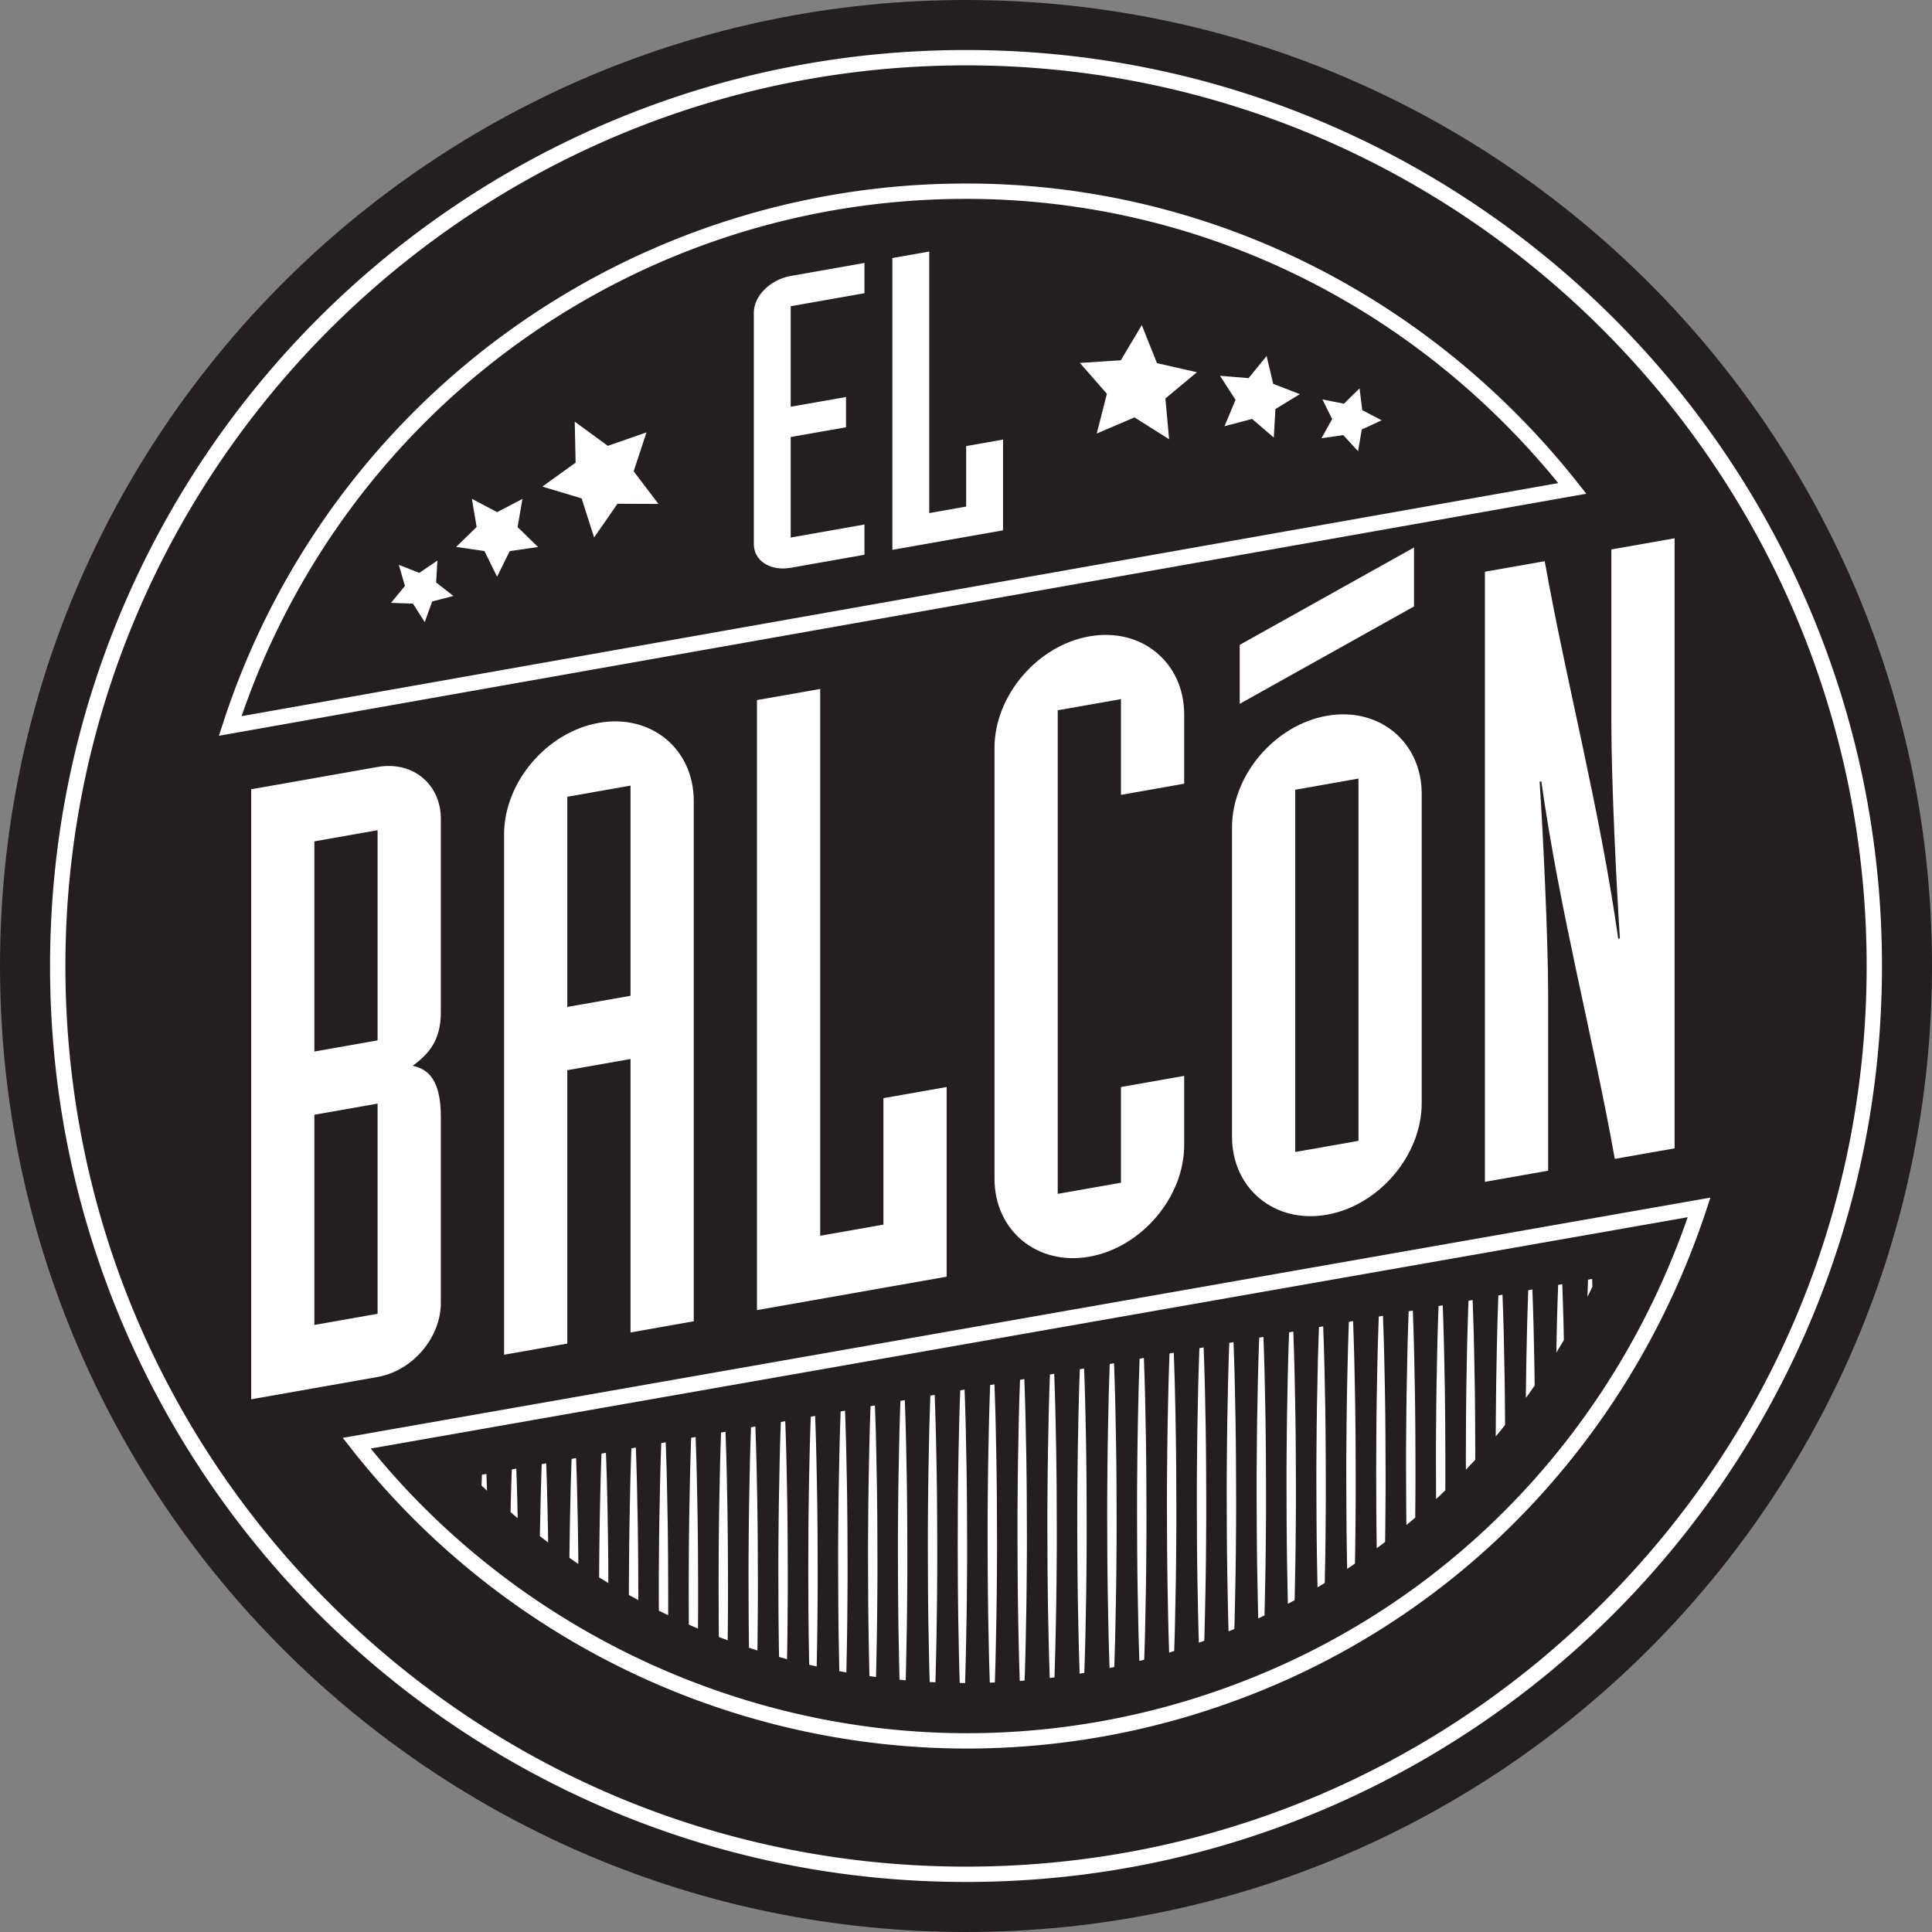 <?xml version="1.0" encoding="UTF-8" standalone="no"?>
<svg
   id="Capa_1"
   data-name="Capa 1"
   viewBox="0 0 200 200"
   version="1.1"
   sodipodi:docname="logo-el-balcon.svg"
   inkscape:export-filename="/home/martinb/Escritorio/favicon.png"
   inkscape:export-xdpi="2.71"
   inkscape:export-ydpi="2.71"
   width="200"
   height="200"
   inkscape:version="1.1.1 (1:1.1+202109281949+c3084ef5ed)"
   xmlns:inkscape="http://www.inkscape.org/namespaces/inkscape"
   xmlns:sodipodi="http://sodipodi.sourceforge.net/DTD/sodipodi-0.dtd"
   xmlns="http://www.w3.org/2000/svg"
   xmlns:svg="http://www.w3.org/2000/svg"
   xmlns:rdf="http://www.w3.org/1999/02/22-rdf-syntax-ns#"
   xmlns:cc="http://creativecommons.org/ns#"
   xmlns:dc="http://purl.org/dc/elements/1.1/">
  <rect x="0" y="0" width="200" height="200" fill="#808080" stroke="none"/>
  <sodipodi:namedview
     id="namedview145"
     pagecolor="#ffffff"
     bordercolor="#666666"
     borderopacity="1.0"
     inkscape:pageshadow="2"
     inkscape:pageopacity="0.0"
     inkscape:pagecheckerboard="0"
     showgrid="false"
     fit-margin-top="0"
     fit-margin-left="0"
     fit-margin-right="0"
     fit-margin-bottom="0"
     inkscape:zoom="1.3140952"
     inkscape:cx="-17.502537"
     inkscape:cy="194.43035"
     inkscape:window-width="1920"
     inkscape:window-height="1017"
     inkscape:window-x="0"
     inkscape:window-y="32"
     inkscape:window-maximized="1"
     inkscape:current-layer="Capa_1" />
  <defs
     id="defs7">
    <style
       id="style2">.cls-1{fill:none;}.cls-2{fill:#231f20;}.cls-3{fill:#fff;}.cls-4{clip-path:url(#clip-path);}</style>
    <clipPath
       id="clip-path">
      <path
         class="cls-1"
         d="m 555.58,1736.77 c 219.21,220.46 552.44,306.76 862.62,192.81 212,-77.91 370.86,-235.18 459.85,-426 z"
         id="path4" />
    </clipPath>
  </defs>
  <title
     id="title9">logo EL BALCÓN positivo</title>
  <path
     class="cls-2"
     d="M 200,100 C 200,155.229 155.23,200.001 100,200 44.771,199.999 0,155.231 0,100 0,44.769 44.774,0 100,0 155.227,0 199.999,44.771 200,100 Z"
     id="path11"
     style="stroke-width:0.088" />
  <path
     class="cls-3"
     d="m 100.798,194.82 h -0.794 v 0 h -0.005 c -12.799,0 -25.215,-2.506 -36.903,-7.451 A 95.083,95.081 0 0 1 12.635,136.91 C 7.69,125.219 5.182,112.8 5.182,100 c 0,-12.8 2.507,-25.217 7.452,-36.908 A 95.097,95.096 0 0 1 63.094,12.631 C 74.789,7.686 87.203,5.179 100.003,5.178 c 12.801,-8.82e-4 25.217,2.507 36.907,7.452 a 95.109,95.108 0 0 1 50.459,50.462 c 4.944,11.691 7.452,24.109 7.452,36.908 0,12.8 -2.506,25.217 -7.452,36.907 a 95.096,95.095 0 0 1 -50.458,50.46 c -11.449,4.843 -23.594,7.348 -36.113,7.449 z m -0.801,-1.587 h 0.009 c 24.9,0 48.311,-9.701 65.921,-27.308 17.61,-17.607 27.308,-41.021 27.308,-65.924 0,-51.405 -41.825,-93.235 -93.231,-93.235 -51.407,0 -93.232,41.829 -93.234,93.235 0,24.904 9.701,48.318 27.308,65.926 17.606,17.609 41.021,27.306 65.92,27.306 z"
     id="path13"
     style="stroke-width:0.088" />
  <path
     class="cls-3"
     d="M 26.002,81.704 39.092,79.396 c 3.627,-0.639 6.546,1.764 6.546,5.391 v 19.986 c 0,3.007 -1.327,4.391 -2.919,5.556 1.592,0.339 2.919,1.431 2.919,5.323 v 19.194 c 0,3.626 -2.919,7.055 -6.546,7.698 l -13.09,2.309 z m 6.541,27.149 6.545,-1.154 V 85.942 l -6.545,1.154 z m 0,28.304 6.545,-1.154 v -21.758 l -6.545,1.154 z"
     id="path15"
     style="stroke-width:0.088" />
  <path
     class="cls-3"
     d="m 52.182,86.376 c 0,-5.396 4.422,-10.598 9.818,-11.549 5.396,-0.951 9.817,2.695 9.817,8.086 v 53.865 l -6.545,1.156 v -28.306 l -6.545,1.154 v 28.304 l -6.545,1.154 z m 6.545,17.862 6.545,-1.154 V 81.326 l -6.545,1.154 z"
     id="path17"
     style="stroke-width:0.088" />
  <path
     class="cls-3"
     d="M 78.362,72.472 84.907,71.319 v 56.606 l 6.545,-1.154 v -13.09 l 6.545,-1.154 v 19.635 l -19.635,3.461 z"
     id="path19"
     style="stroke-width:0.088" />
  <path
     class="cls-3"
     d="m 102.95,77.423 c 0,-5.395 4.423,-10.597 9.818,-11.548 5.395,-0.951 9.818,2.691 9.818,8.086 v 7.164 l -6.545,1.159 v -9.911 l -6.545,1.154 v 50.061 l 6.545,-1.154 v -9.906 l 6.545,-1.154 v 7.164 c 0,5.396 -4.422,10.598 -9.818,11.553 -5.396,0.955 -9.818,-2.691 -9.818,-8.086 z"
     id="path21"
     style="stroke-width:0.088" />
  <path
     class="cls-3"
     d="m 127.538,85.647 c 0,-5.395 4.422,-10.597 9.818,-11.548 5.396,-0.951 9.818,2.691 9.818,8.086 v 32.014 c 0,5.396 -4.423,10.598 -9.818,11.549 -5.395,0.951 -9.818,-2.691 -9.818,-8.086 z M 146.378,62.779 128.335,72.859 v -6.103 l 18.043,-10.081 z m -12.294,56.475 6.546,-1.154 V 80.597 l -6.546,1.158 z"
     id="path23"
     style="stroke-width:0.088" />
  <path
     class="cls-3"
     d="m 153.718,59.185 6.191,-1.092 c 2.299,12.862 5.66,25.36 7.607,39.079 l 0.176,-0.031 c -0.353,-5.244 -0.882,-16.384 -0.882,-21.96 V 56.877 l 6.545,-1.154 v 63.153 l -6.191,1.091 c -2.3,-12.861 -5.661,-25.359 -7.607,-39.079 l -0.176,0.032 c 0.353,5.244 0.882,16.384 0.882,21.96 v 18.309 l -6.545,1.154 z"
     id="path25"
     style="stroke-width:0.088" />
  <path
     class="cls-3"
     d="M 89.489,30.353 81.853,31.699 v 10.407 l 5.724,-1.007 v 3.131 L 81.853,45.237 v 10.407 l 7.636,-1.346 v 3.13 L 81.853,58.776 c -2.117,0.373 -3.818,-0.722 -3.818,-2.457 V 32.372 c 0,-1.735 1.703,-3.432 3.818,-3.805 l 7.636,-1.346 z"
     id="path27"
     style="stroke-width:0.088" />
  <path
     class="cls-3"
     d="m 92.379,26.712 3.818,-0.673 v 27.075 l 3.818,-0.674 v -6.262 l 3.818,-0.673 v 9.394 l -11.454,2.02 z"
     id="path29"
     style="stroke-width:0.088" />
  <path
     class="cls-3"
     d="m 22.666,76.163 0.41,-1.259 a 80.776,80.775 0 0 1 76.922,-55.905 79.393,79.392 0 0 1 35.822,8.485 81.404,81.403 0 0 1 15.044,9.798 83.353,83.352 0 0 1 12.529,12.788 l 0.822,1.042 z M 99.998,20.587 c -33.973,0 -63.941,21.464 -74.989,53.549 L 161.308,50.01 C 146.05,31.295 123.783,20.587 100.001,20.587 Z"
     id="path31"
     style="stroke-width:0.088" />
  <g
     id="Estrellas"
     transform="scale(0.088,0.088)">
    <polygon
       class="cls-3"
       points="774.59,592.8 726.38,592.61 698.89,632.22 684.18,586.29 638.01,572.4 677.13,544.21 676.1,496 715,524.48 760.51,508.61 745.41,554.42 "
       id="polygon33" />
    <polygon
       class="cls-3"
       points="584.72,678.41 599.65,648.28 632.92,643.49 608.86,620 614.59,586.87 584.81,602.47 555.09,586.78 560.7,619.92 536.61,643.36 569.87,648.25 "
       id="polygon35" />
    <polygon
       class="cls-3"
       points="499.65,731.81 508.39,707.55 533.38,701.04 513.03,685.2 514.57,659.44 493.23,673.89 469.2,664.49 476.34,689.26 459.96,709.17 485.73,710.07 "
       id="polygon37" />
    <polygon
       class="cls-3"
       points="1290.19,509.97 1334.52,491 1375.28,516.71 1370.93,468.73 1408,437.88 1361,427.18 1343.17,382.41 1318.46,423.81 1270.34,426.95 1302.11,463.23 "
       id="polygon39" />
    <polygon
       class="cls-3"
       points="1498.44,514.74 1472.94,492.81 1440.46,501.37 1453.42,470.38 1435.22,442.09 1468.76,444.82 1490,418.8 1497.74,451.51 1529.06,463.69 1500.35,481.17 "
       id="polygon41" />
    <polygon
       class="cls-3"
       points="1597.59,530.72 1580.07,511.81 1554.54,515.55 1567.09,493.01 1555.65,469.91 1580.93,474.89 1599.36,456.86 1602.47,482.45 1625.32,494.41 1601.93,505.27 "
       id="polygon43" />
  </g>
  <g
     class="cls-4"
     clip-path="url(#clip-path)"
     id="g140"
     transform="scale(0.088,0.088)">
    <path
       class="cls-3"
       d="m 2081.51,1416.09 c 0,0 0.11,1.86 0.32,5.34 0.21,3.48 0.5,8.57 0.78,15.06 0.28,6.49 0.7,14.38 1,23.42 0.3,9.04 0.76,19.24 1.06,30.37 0.17,5.56 0.34,11.36 0.53,17.36 0.19,6 0.28,12.2 0.43,18.57 0.27,12.75 0.6,26.2 0.78,40.11 q 0.14,10.42 0.27,21.18 0.13,10.76 0.2,21.71 c 0.13,14.6 0.14,29.44 0.18,44.28 0.04,14.84 0,29.67 -0.17,44.28 q -0.06,10.95 -0.19,21.7 -0.13,10.75 -0.27,21.18 c -0.18,13.91 -0.5,27.36 -0.78,40.11 q -0.21,9.57 -0.43,18.58 c -0.18,6 -0.36,11.79 -0.52,17.35 -0.16,5.56 -0.35,10.9 -0.51,16 -0.16,5.1 -0.38,9.88 -0.56,14.4 -0.32,9 -0.72,16.93 -1,23.42 -0.28,6.49 -0.6,11.59 -0.78,15.07 -0.18,3.48 -0.32,5.33 -0.32,5.33 0,0 -0.11,-1.86 -0.32,-5.33 -0.21,-3.47 -0.5,-8.58 -0.79,-15.07 -0.29,-6.49 -0.7,-14.38 -1,-23.42 -0.18,-4.52 -0.36,-9.33 -0.56,-14.4 -0.2,-5.07 -0.33,-10.4 -0.5,-16 -0.17,-5.6 -0.35,-11.36 -0.53,-17.35 -0.18,-5.99 -0.29,-12.2 -0.43,-18.58 -0.28,-12.75 -0.6,-26.2 -0.79,-40.11 q -0.12,-10.43 -0.26,-21.18 -0.14,-10.75 -0.2,-21.7 c -0.12,-14.61 -0.13,-29.45 -0.17,-44.28 -0.04,-14.83 0.05,-29.68 0.18,-44.28 q 0.09,-11 0.19,-21.71 0.1,-10.71 0.27,-21.18 c 0.18,-13.91 0.51,-27.36 0.78,-40.11 0.15,-6.37 0.25,-12.57 0.43,-18.57 0.18,-6 0.36,-11.8 0.53,-17.36 0.3,-11.13 0.7,-21.33 1.06,-30.37 0.36,-9.04 0.72,-16.92 1,-23.41 0.28,-6.49 0.61,-11.6 0.78,-15.07 0.17,-3.47 0.31,-5.34 0.31,-5.34 z"
       id="path46" />
    <path
       class="cls-3"
       d="m 2046.36,1422.12 c 0,0 0.11,1.85 0.32,5.33 0.21,3.48 0.5,8.58 0.78,15.07 0.28,6.49 0.7,14.37 1,23.41 0.3,9.04 0.76,19.24 1.06,30.37 0.17,5.56 0.34,11.36 0.52,17.36 0.18,6 0.28,12.2 0.43,18.57 0.28,12.75 0.61,26.2 0.78,40.11 0.09,7 0.18,14 0.27,21.18 0.09,7.18 0.13,14.41 0.2,21.71 0.12,14.6 0.14,29.44 0.17,44.28 0.03,14.84 0,29.67 -0.16,44.28 q -0.06,10.95 -0.2,21.7 -0.14,10.75 -0.27,21.18 c -0.18,13.91 -0.5,27.36 -0.78,40.11 q -0.23,9.57 -0.43,18.58 c -0.18,6 -0.36,11.79 -0.53,17.35 -0.17,5.56 -0.34,10.9 -0.5,16 -0.16,5.1 -0.39,9.88 -0.56,14.4 -0.33,9 -0.72,16.93 -1,23.42 -0.28,6.49 -0.61,11.59 -0.79,15.07 -0.18,3.48 -0.32,5.33 -0.32,5.33 0,0 -0.11,-1.86 -0.32,-5.33 -0.21,-3.47 -0.5,-8.58 -0.78,-15.07 -0.28,-6.49 -0.7,-14.38 -1,-23.42 -0.17,-4.52 -0.36,-9.33 -0.55,-14.4 -0.19,-5.07 -0.33,-10.4 -0.51,-16 -0.18,-5.6 -0.34,-11.36 -0.53,-17.35 -0.19,-5.99 -0.28,-12.2 -0.42,-18.58 -0.28,-12.75 -0.6,-26.2 -0.78,-40.11 q -0.14,-10.43 -0.27,-21.18 -0.13,-10.75 -0.2,-21.7 c -0.12,-14.61 -0.13,-29.45 -0.16,-44.28 -0.03,-14.83 0,-29.68 0.18,-44.28 q 0.09,-11 0.19,-21.71 c 0.1,-7.15 0.19,-14.23 0.28,-21.18 0.17,-13.91 0.51,-27.36 0.78,-40.11 0.15,-6.37 0.24,-12.57 0.43,-18.57 0.19,-6 0.36,-11.8 0.53,-17.36 0.3,-11.13 0.7,-21.33 1.06,-30.37 0.36,-9.04 0.72,-16.92 1,-23.41 0.28,-6.49 0.61,-11.6 0.79,-15.07 0.18,-3.47 0.29,-5.33 0.29,-5.33 z"
       id="path48" />
    <path
       class="cls-3"
       d="m 2011.19,1428.11 c 0,0 0.11,1.85 0.32,5.33 0.21,3.48 0.5,8.58 0.78,15.07 0.28,6.49 0.69,14.37 1,23.41 0.31,9.04 0.76,19.24 1.07,30.37 0.16,5.56 0.34,11.36 0.52,17.36 0.18,6 0.28,12.2 0.43,18.57 0.27,12.75 0.6,26.2 0.78,40.11 q 0.14,10.44 0.27,21.18 c 0.07,7.16 0.13,14.41 0.2,21.71 0.13,14.6 0.14,29.44 0.17,44.28 0.03,14.84 0,29.67 -0.16,44.28 q -0.06,11 -0.2,21.7 -0.14,10.7 -0.26,21.19 c -0.18,13.91 -0.5,27.35 -0.78,40.1 q -0.22,9.57 -0.43,18.58 -0.21,9.01 -0.53,17.36 c -0.18,5.56 -0.35,10.89 -0.51,16 -0.16,5.11 -0.38,9.88 -0.56,14.41 -0.32,9 -0.71,16.92 -1,23.41 -0.29,6.49 -0.6,11.59 -0.78,15.07 -0.18,3.48 -0.32,5.33 -0.32,5.33 0,0 -0.11,-1.85 -0.32,-5.33 -0.21,-3.48 -0.5,-8.58 -0.79,-15.07 -0.29,-6.49 -0.7,-14.37 -1,-23.41 q -0.25,-6.8 -0.56,-14.41 c -0.16,-5.07 -0.33,-10.4 -0.5,-16 -0.17,-5.6 -0.35,-11.36 -0.53,-17.36 -0.18,-6 -0.28,-12.2 -0.43,-18.58 -0.28,-12.75 -0.6,-26.19 -0.78,-40.1 q -0.13,-10.44 -0.27,-21.19 -0.14,-10.75 -0.19,-21.7 c -0.13,-14.61 -0.14,-29.44 -0.17,-44.28 -0.03,-14.84 0,-29.68 0.18,-44.28 0.06,-7.3 0.13,-14.55 0.19,-21.71 0.06,-7.16 0.19,-14.22 0.28,-21.18 0.17,-13.91 0.5,-27.36 0.78,-40.11 0.15,-6.37 0.24,-12.57 0.43,-18.57 0.19,-6 0.35,-11.8 0.52,-17.36 0.3,-11.13 0.71,-21.33 1.06,-30.37 0.35,-9.04 0.72,-16.92 1,-23.41 0.28,-6.49 0.61,-11.59 0.78,-15.07 0.17,-3.48 0.31,-5.33 0.31,-5.33 z"
       id="path50" />
    <path
       class="cls-3"
       d="m 1976,1434.13 c 0,0 0.11,1.85 0.32,5.33 0.21,3.48 0.5,8.58 0.78,15.07 0.28,6.49 0.7,14.37 1,23.41 0.3,9.04 0.76,19.24 1.06,30.37 0.17,5.56 0.35,11.36 0.53,17.36 0.18,6 0.28,12.2 0.43,18.57 0.27,12.75 0.6,26.2 0.78,40.11 0.09,7 0.18,14 0.27,21.18 0.09,7.18 0.13,14.4 0.2,21.71 0.13,14.6 0.14,29.44 0.18,44.28 0.04,14.84 0,29.67 -0.17,44.28 q -0.06,11 -0.19,21.7 -0.13,10.7 -0.27,21.18 c -0.18,13.91 -0.5,27.36 -0.78,40.11 q -0.21,9.57 -0.43,18.58 c -0.18,6 -0.35,11.79 -0.52,17.35 -0.17,5.56 -0.35,10.9 -0.51,16 -0.16,5.1 -0.38,9.88 -0.56,14.4 -0.32,9 -0.72,16.93 -1,23.42 -0.28,6.49 -0.6,11.59 -0.78,15.07 -0.18,3.48 -0.32,5.33 -0.32,5.33 0,0 -0.11,-1.86 -0.32,-5.33 -0.21,-3.47 -0.5,-8.58 -0.79,-15.07 -0.29,-6.49 -0.7,-14.38 -1,-23.42 -0.18,-4.52 -0.36,-9.33 -0.56,-14.4 -0.2,-5.07 -0.33,-10.4 -0.5,-16 -0.17,-5.6 -0.35,-11.36 -0.53,-17.35 -0.18,-5.99 -0.29,-12.2 -0.43,-18.58 -0.28,-12.75 -0.6,-26.2 -0.78,-40.11 q -0.13,-10.42 -0.27,-21.18 -0.14,-10.76 -0.2,-21.7 c -0.12,-14.61 -0.13,-29.45 -0.16,-44.28 -0.03,-14.83 0,-29.68 0.17,-44.28 0.06,-7.3 0.13,-14.55 0.19,-21.71 0.06,-7.16 0.19,-14.23 0.27,-21.18 0.18,-13.91 0.51,-27.36 0.78,-40.11 0.15,-6.37 0.25,-12.57 0.43,-18.57 0.18,-6 0.36,-11.8 0.53,-17.36 0.3,-11.13 0.7,-21.33 1.06,-30.37 0.36,-9.04 0.72,-16.92 1,-23.41 0.28,-6.49 0.61,-11.6 0.79,-15.07 0.18,-3.47 0.3,-5.33 0.3,-5.33 z"
       id="path52" />
    <path
       class="cls-3"
       d="m 1940.88,1440.14 c 0,0 0.11,1.86 0.31,5.34 0.2,3.48 0.5,8.57 0.79,15.06 0.29,6.49 0.69,14.38 1,23.42 0.31,9.04 0.76,19.24 1.06,30.37 0.17,5.56 0.35,11.36 0.53,17.36 0.18,6 0.28,12.2 0.43,18.57 0.27,12.75 0.6,26.2 0.78,40.11 q 0.14,10.43 0.27,21.18 0.13,10.75 0.2,21.71 c 0.12,14.6 0.14,29.44 0.17,44.28 0.03,14.84 0,29.67 -0.16,44.28 q -0.06,11 -0.2,21.7 -0.14,10.7 -0.27,21.18 c -0.18,13.91 -0.5,27.36 -0.78,40.11 -0.14,6.37 -0.29,12.58 -0.43,18.57 -0.14,5.99 -0.35,11.8 -0.52,17.36 -0.17,5.56 -0.35,10.9 -0.51,16 -0.16,5.1 -0.38,9.88 -0.56,14.4 -0.32,9 -0.72,16.93 -1,23.42 -0.28,6.49 -0.61,11.59 -0.79,15.07 -0.18,3.48 -0.31,5.33 -0.31,5.33 0,0 -0.12,-1.86 -0.32,-5.33 -0.2,-3.47 -0.51,-8.58 -0.79,-15.07 -0.28,-6.49 -0.7,-14.38 -1,-23.42 -0.18,-4.52 -0.36,-9.33 -0.56,-14.4 -0.2,-5.07 -0.33,-10.4 -0.51,-16 -0.18,-5.6 -0.34,-11.36 -0.52,-17.36 -0.18,-6 -0.28,-12.2 -0.43,-18.57 -0.28,-12.75 -0.6,-26.2 -0.78,-40.11 q -0.14,-10.42 -0.27,-21.18 -0.13,-10.76 -0.19,-21.7 c -0.13,-14.61 -0.14,-29.45 -0.17,-44.28 -0.03,-14.83 0,-29.68 0.17,-44.28 q 0.1,-11 0.2,-21.71 0.1,-10.71 0.27,-21.18 c 0.18,-13.91 0.51,-27.36 0.78,-40.11 0.15,-6.37 0.25,-12.57 0.43,-18.57 0.18,-6 0.36,-11.8 0.53,-17.36 0.3,-11.13 0.71,-21.33 1.06,-30.37 0.35,-9.04 0.72,-16.92 1,-23.42 0.28,-6.5 0.6,-11.59 0.78,-15.06 0.18,-3.47 0.31,-5.34 0.31,-5.34 z"
       id="path54" />
    <path
       class="cls-3"
       d="m 1905.71,1446.16 c 0,0 0.11,1.86 0.32,5.34 0.21,3.48 0.5,8.57 0.78,15.06 0.28,6.49 0.7,14.38 1,23.42 0.3,9.04 0.75,19.24 1.05,30.37 0.17,5.56 0.35,11.36 0.53,17.36 0.18,6 0.28,12.2 0.43,18.57 0.27,12.75 0.6,26.2 0.78,40.11 q 0.14,10.42 0.27,21.18 0.13,10.76 0.2,21.71 c 0.12,14.6 0.14,29.44 0.17,44.28 0.03,14.84 0,29.67 -0.17,44.28 q -0.06,11 -0.19,21.7 -0.13,10.7 -0.27,21.18 c -0.18,13.91 -0.5,27.36 -0.78,40.11 q -0.22,9.57 -0.43,18.57 c -0.19,6 -0.36,11.8 -0.53,17.36 -0.17,5.56 -0.35,10.9 -0.51,16 -0.16,5.1 -0.38,9.88 -0.56,14.4 -0.32,9 -0.72,16.92 -1,23.42 -0.28,6.5 -0.61,11.59 -0.79,15.07 -0.18,3.48 -0.31,5.33 -0.31,5.33 0,0 -0.12,-1.86 -0.32,-5.33 -0.2,-3.47 -0.51,-8.58 -0.79,-15.07 -0.28,-6.49 -0.7,-14.38 -1,-23.42 -0.17,-4.52 -0.36,-9.33 -0.56,-14.4 -0.2,-5.07 -0.33,-10.4 -0.5,-16 -0.17,-5.6 -0.35,-11.36 -0.53,-17.36 -0.18,-6 -0.28,-12.2 -0.43,-18.57 -0.28,-12.75 -0.6,-26.2 -0.78,-40.11 q -0.13,-10.42 -0.27,-21.18 -0.14,-10.76 -0.19,-21.7 c -0.12,-14.61 -0.13,-29.45 -0.16,-44.28 -0.03,-14.83 0,-29.68 0.17,-44.28 q 0.11,-11 0.2,-21.71 0.09,-10.71 0.27,-21.18 c 0.18,-13.91 0.51,-27.36 0.78,-40.11 0.16,-6.37 0.25,-12.57 0.44,-18.57 0.19,-6 0.35,-11.8 0.52,-17.36 0.31,-11.13 0.71,-21.33 1.06,-30.37 0.35,-9.04 0.72,-16.92 1,-23.42 0.28,-6.5 0.61,-11.59 0.78,-15.06 0.17,-3.47 0.32,-5.34 0.32,-5.34 z"
       id="path56" />
    <path
       class="cls-3"
       d="m 1870.53,1452.17 c 0,0 0.11,1.85 0.32,5.33 0.21,3.48 0.5,8.58 0.78,15.07 0.28,6.49 0.7,14.37 1,23.42 0.3,9.05 0.76,19.24 1.06,30.36 q 0.26,8.36 0.53,17.36 c 0.18,6 0.28,12.2 0.43,18.58 0.27,12.75 0.6,26.19 0.78,40.1 q 0.13,10.44 0.27,21.19 0.14,10.75 0.2,21.7 c 0.13,14.61 0.14,29.44 0.18,44.28 0.04,14.84 0,29.68 -0.17,44.28 0,7.3 -0.1,14.55 -0.19,21.7 -0.09,7.15 -0.18,14.23 -0.27,21.19 -0.18,13.91 -0.5,27.35 -0.78,40.11 q -0.21,9.56 -0.43,18.57 -0.22,9.01 -0.52,17.36 -0.27,8.34 -0.51,16 c -0.19,5.07 -0.38,9.88 -0.56,14.4 -0.32,9 -0.71,16.92 -1,23.41 -0.29,6.49 -0.6,11.59 -0.78,15.07 -0.18,3.48 -0.32,5.33 -0.32,5.33 0,0 -0.11,-1.85 -0.32,-5.33 -0.21,-3.48 -0.5,-8.58 -0.79,-15.07 -0.29,-6.49 -0.7,-14.37 -1,-23.41 -0.17,-4.52 -0.36,-9.33 -0.56,-14.4 -0.2,-5.07 -0.33,-10.41 -0.5,-16 -0.17,-5.59 -0.35,-11.36 -0.53,-17.36 -0.18,-6 -0.28,-12.2 -0.43,-18.57 -0.28,-12.76 -0.6,-26.2 -0.78,-40.11 q -0.13,-10.44 -0.27,-21.18 c -0.09,-7.16 -0.16,-14.41 -0.2,-21.71 -0.12,-14.6 -0.13,-29.44 -0.16,-44.28 -0.03,-14.84 0,-29.67 0.17,-44.28 q 0.09,-11 0.2,-21.7 0.11,-10.7 0.27,-21.19 c 0.17,-13.91 0.5,-27.35 0.77,-40.1 0.16,-6.38 0.25,-12.58 0.44,-18.58 0.19,-6 0.35,-11.79 0.52,-17.36 0.3,-11.12 0.71,-21.32 1.06,-30.36 0.35,-9.04 0.72,-16.93 1,-23.42 0.28,-6.49 0.6,-11.59 0.78,-15.07 0.18,-3.48 0.31,-5.33 0.31,-5.33 z"
       id="path58" />
    <path
       class="cls-3"
       d="m 1835.39,1458.18 c 0,0 0.11,1.85 0.31,5.33 0.2,3.48 0.5,8.58 0.79,15.07 0.29,6.49 0.69,14.37 1,23.41 0.31,9.04 0.76,19.24 1.06,30.37 0.17,5.56 0.35,11.36 0.53,17.36 0.18,6 0.28,12.2 0.43,18.57 0.27,12.75 0.6,26.2 0.78,40.11 q 0.14,10.44 0.27,21.18 c 0.07,7.16 0.13,14.41 0.2,21.71 0.12,14.6 0.14,29.44 0.17,44.28 0.03,14.84 0,29.67 -0.16,44.28 q -0.06,11 -0.2,21.7 -0.14,10.7 -0.27,21.18 c -0.18,13.91 -0.5,27.36 -0.78,40.11 -0.14,6.37 -0.29,12.58 -0.43,18.57 -0.14,5.99 -0.35,11.8 -0.52,17.36 -0.17,5.56 -0.35,10.9 -0.51,16 -0.16,5.1 -0.38,9.88 -0.56,14.4 -0.32,9 -0.72,16.93 -1,23.42 -0.28,6.49 -0.61,11.59 -0.78,15.07 -0.17,3.48 -0.32,5.33 -0.32,5.33 0,0 -0.12,-1.86 -0.32,-5.33 -0.2,-3.47 -0.51,-8.58 -0.79,-15.07 -0.28,-6.49 -0.7,-14.38 -1,-23.42 -0.18,-4.52 -0.36,-9.33 -0.56,-14.4 -0.2,-5.07 -0.33,-10.4 -0.5,-16 -0.17,-5.6 -0.35,-11.36 -0.53,-17.36 -0.18,-6 -0.29,-12.2 -0.43,-18.57 -0.28,-12.75 -0.6,-26.2 -0.78,-40.11 q -0.14,-10.43 -0.27,-21.18 -0.13,-10.75 -0.19,-21.7 c -0.13,-14.61 -0.14,-29.45 -0.17,-44.28 -0.03,-14.83 0.05,-29.68 0.17,-44.28 0.07,-7.3 0.14,-14.55 0.2,-21.71 0.06,-7.16 0.18,-14.22 0.27,-21.18 0.18,-13.91 0.51,-27.36 0.78,-40.11 0.15,-6.37 0.25,-12.57 0.43,-18.57 0.18,-6 0.36,-11.8 0.53,-17.36 0.3,-11.13 0.71,-21.33 1.06,-30.37 0.35,-9.04 0.72,-16.92 1,-23.41 0.28,-6.49 0.6,-11.59 0.78,-15.07 0.18,-3.48 0.31,-5.33 0.31,-5.33 z"
       id="path60" />
    <path
       class="cls-3"
       d="m 1800.22,1464.19 c 0,0 0.11,1.86 0.32,5.34 0.21,3.48 0.5,8.57 0.78,15.07 0.28,6.5 0.7,14.37 1,23.41 0.3,9.04 0.76,19.24 1.06,30.37 0.17,5.56 0.34,11.36 0.52,17.36 0.18,6 0.28,12.2 0.43,18.57 0.28,12.75 0.61,26.2 0.78,40.11 0.09,6.95 0.18,14 0.27,21.18 0.09,7.18 0.13,14.4 0.2,21.71 0.12,14.6 0.14,29.44 0.17,44.28 0.03,14.84 0,29.67 -0.17,44.28 q 0,11 -0.19,21.7 -0.19,10.7 -0.27,21.18 c -0.18,13.91 -0.5,27.36 -0.78,40.11 q -0.22,9.57 -0.43,18.58 c -0.18,6 -0.36,11.79 -0.53,17.35 -0.17,5.56 -0.34,10.9 -0.51,16 -0.17,5.1 -0.38,9.88 -0.55,14.4 -0.33,9 -0.72,16.93 -1,23.42 -0.28,6.49 -0.6,11.59 -0.78,15.07 -0.18,3.48 -0.32,5.33 -0.32,5.33 0,0 -0.11,-1.86 -0.32,-5.33 -0.21,-3.47 -0.5,-8.58 -0.79,-15.07 -0.29,-6.49 -0.69,-14.38 -1,-23.42 -0.17,-4.52 -0.36,-9.33 -0.55,-14.4 -0.19,-5.07 -0.33,-10.4 -0.51,-16 -0.18,-5.6 -0.35,-11.36 -0.53,-17.35 -0.18,-5.99 -0.28,-12.2 -0.43,-18.58 -0.27,-12.75 -0.6,-26.2 -0.77,-40.11 q -0.13,-10.43 -0.27,-21.18 -0.14,-10.75 -0.2,-21.7 c -0.12,-14.61 -0.13,-29.45 -0.16,-44.28 -0.03,-14.83 0,-29.68 0.18,-44.28 q 0.09,-11 0.19,-21.71 0.1,-10.71 0.28,-21.18 c 0.17,-13.91 0.5,-27.36 0.78,-40.11 0.15,-6.37 0.24,-12.57 0.43,-18.57 0.19,-6 0.36,-11.8 0.53,-17.36 0.3,-11.13 0.7,-21.33 1.06,-30.37 0.36,-9.04 0.72,-16.92 1,-23.41 0.28,-6.49 0.61,-11.6 0.79,-15.07 0.18,-3.47 0.29,-5.34 0.29,-5.34 z"
       id="path62" />
    <path
       class="cls-3"
       d="m 1765.06,1470.22 c 0,0 0.11,1.85 0.32,5.33 0.21,3.48 0.5,8.58 0.78,15.07 0.28,6.49 0.7,14.37 1,23.41 0.3,9.04 0.76,19.24 1.06,30.37 0.17,5.56 0.34,11.36 0.52,17.36 0.18,6 0.28,12.2 0.44,18.57 0.27,12.75 0.6,26.2 0.78,40.11 0.09,7 0.18,14 0.27,21.18 0.09,7.18 0.13,14.41 0.2,21.71 0.12,14.6 0.14,29.44 0.17,44.28 0.03,14.84 0,29.67 -0.16,44.28 q -0.06,11 -0.2,21.7 -0.14,10.7 -0.26,21.18 c -0.18,13.91 -0.5,27.36 -0.78,40.11 q -0.23,9.57 -0.43,18.58 -0.2,9.01 -0.53,17.35 -0.26,8.36 -0.5,16 c -0.2,5.07 -0.39,9.88 -0.56,14.4 -0.32,9 -0.72,16.93 -1,23.42 -0.28,6.49 -0.61,11.59 -0.79,15.07 -0.18,3.48 -0.32,5.33 -0.32,5.33 0,0 -0.11,-1.86 -0.32,-5.33 -0.21,-3.47 -0.5,-8.58 -0.78,-15.07 -0.28,-6.49 -0.7,-14.38 -1,-23.42 -0.18,-4.52 -0.37,-9.33 -0.56,-14.4 -0.19,-5.07 -0.33,-10.4 -0.51,-16 -0.18,-5.6 -0.34,-11.35 -0.53,-17.35 -0.19,-6 -0.28,-12.2 -0.43,-18.58 -0.28,-12.75 -0.6,-26.2 -0.78,-40.1 q -0.14,-10.44 -0.27,-21.19 -0.13,-10.75 -0.19,-21.7 c -0.13,-14.61 -0.14,-29.45 -0.17,-44.28 -0.03,-14.83 0,-29.68 0.17,-44.28 0.07,-7.3 0.14,-14.55 0.2,-21.71 0.06,-7.16 0.18,-14.22 0.27,-21.18 0.18,-13.91 0.51,-27.35 0.78,-40.11 0.15,-6.37 0.25,-12.57 0.43,-18.57 0.18,-6 0.36,-11.8 0.53,-17.36 0.3,-11.13 0.7,-21.33 1.06,-30.37 0.36,-9.04 0.71,-16.92 1,-23.41 0.29,-6.49 0.61,-11.59 0.78,-15.07 0.17,-3.48 0.31,-5.33 0.31,-5.33 z"
       id="path64" />
    <path
       class="cls-3"
       d="m 1729.91,1476.22 c 0,0 0.11,1.86 0.32,5.33 0.21,3.47 0.5,8.58 0.78,15.07 0.28,6.49 0.7,14.38 1,23.42 0.3,9.04 0.76,19.24 1.06,30.37 0.17,5.56 0.35,11.36 0.53,17.35 0.18,5.99 0.28,12.2 0.43,18.58 0.27,12.75 0.6,26.2 0.78,40.11 q 0.14,10.42 0.27,21.18 0.13,10.76 0.2,21.7 c 0.12,14.61 0.14,29.45 0.17,44.28 0.03,14.83 0,29.68 -0.17,44.28 q -0.06,11 -0.19,21.71 c -0.09,7.15 -0.18,14.23 -0.27,21.18 -0.18,13.91 -0.5,27.36 -0.78,40.11 q -0.22,9.55 -0.43,18.57 c -0.18,6 -0.36,11.8 -0.53,17.36 -0.17,5.56 -0.35,10.9 -0.51,16 -0.16,5.1 -0.38,9.88 -0.55,14.4 -0.33,9 -0.72,16.92 -1,23.41 -0.28,6.49 -0.61,11.6 -0.78,15.07 -0.17,3.47 -0.32,5.33 -0.32,5.33 0,0 -0.11,-1.85 -0.32,-5.33 -0.21,-3.48 -0.5,-8.57 -0.79,-15.07 -0.29,-6.5 -0.7,-14.37 -1,-23.41 -0.17,-4.52 -0.36,-9.33 -0.56,-14.4 -0.2,-5.07 -0.33,-10.41 -0.5,-16 -0.17,-5.59 -0.35,-11.36 -0.53,-17.36 -0.18,-6 -0.28,-12.2 -0.43,-18.57 -0.28,-12.75 -0.6,-26.2 -0.78,-40.11 -0.09,-7 -0.17,-14 -0.26,-21.18 -0.09,-7.18 -0.16,-14.41 -0.2,-21.71 -0.12,-14.6 -0.13,-29.44 -0.16,-44.28 -0.03,-14.84 0.05,-29.67 0.17,-44.28 q 0.11,-10.95 0.2,-21.7 0.09,-10.75 0.27,-21.18 c 0.18,-13.91 0.51,-27.36 0.78,-40.11 0.16,-6.38 0.25,-12.58 0.44,-18.58 0.19,-6 0.35,-11.79 0.52,-17.35 0.31,-11.13 0.71,-21.33 1.06,-30.37 0.35,-9.04 0.72,-16.93 1,-23.42 0.28,-6.49 0.61,-11.59 0.78,-15.07 0.17,-3.48 0.3,-5.33 0.3,-5.33 z"
       id="path66" />
    <path
       class="cls-3"
       d="m 1694.73,1482.23 c 0,0 0.11,1.85 0.32,5.33 0.21,3.48 0.5,8.57 0.78,15.07 0.28,6.5 0.7,14.37 1,23.41 0.3,9.04 0.76,19.24 1.06,30.37 0.17,5.56 0.34,11.36 0.52,17.36 0.18,6 0.28,12.2 0.44,18.57 0.27,12.75 0.6,26.2 0.78,40.11 0.09,7 0.18,14 0.27,21.18 0.09,7.18 0.13,14.41 0.2,21.71 0.12,14.6 0.14,29.44 0.17,44.28 0.03,14.84 0,29.67 -0.17,44.28 q 0,10.95 -0.19,21.7 -0.19,10.75 -0.27,21.18 c -0.18,13.91 -0.5,27.36 -0.78,40.11 q -0.23,9.57 -0.43,18.58 c -0.18,6 -0.36,11.79 -0.53,17.35 -0.17,5.56 -0.34,10.9 -0.5,16 -0.16,5.1 -0.39,9.88 -0.56,14.4 -0.32,9 -0.72,16.93 -1,23.42 -0.28,6.49 -0.61,11.59 -0.79,15.07 -0.18,3.48 -0.32,5.33 -0.32,5.33 0,0 -0.11,-1.86 -0.32,-5.33 -0.21,-3.47 -0.5,-8.58 -0.78,-15.07 -0.28,-6.49 -0.7,-14.38 -1,-23.42 -0.18,-4.52 -0.37,-9.33 -0.56,-14.4 -0.19,-5.07 -0.33,-10.4 -0.51,-16 -0.18,-5.6 -0.34,-11.36 -0.53,-17.35 -0.19,-5.99 -0.28,-12.2 -0.43,-18.58 -0.27,-12.75 -0.6,-26.2 -0.78,-40.11 q -0.12,-10.42 -0.26,-21.18 -0.14,-10.76 -0.2,-21.7 c -0.12,-14.61 -0.13,-29.45 -0.16,-44.28 -0.03,-14.83 0,-29.68 0.17,-44.28 0.07,-7.3 0.13,-14.55 0.2,-21.71 0.07,-7.16 0.18,-14.23 0.27,-21.18 0.18,-13.91 0.51,-27.36 0.78,-40.11 0.15,-6.37 0.25,-12.57 0.43,-18.57 0.18,-6 0.36,-11.8 0.53,-17.36 0.3,-11.13 0.7,-21.33 1.06,-30.37 0.36,-9.04 0.72,-16.92 1,-23.41 0.28,-6.49 0.61,-11.59 0.79,-15.07 0.18,-3.48 0.3,-5.33 0.3,-5.33 z"
       id="path68" />
    <path
       class="cls-3"
       d="m 1659.57,1488.25 c 0,0 0.11,1.85 0.32,5.33 0.21,3.48 0.5,8.58 0.78,15.07 0.28,6.49 0.7,14.37 1,23.41 0.3,9.04 0.76,19.24 1.06,30.37 q 0.26,8.35 0.52,17.36 c 0.19,6 0.29,12.2 0.44,18.57 0.27,12.76 0.6,26.2 0.78,40.11 q 0.13,10.44 0.27,21.18 c 0.07,7.16 0.13,14.41 0.2,21.71 0.12,14.6 0.14,29.44 0.17,44.28 0.03,14.84 0,29.67 -0.16,44.28 q -0.06,10.95 -0.19,21.7 -0.13,10.75 -0.27,21.19 c -0.18,13.9 -0.5,27.35 -0.78,40.1 q -0.23,9.57 -0.43,18.58 -0.2,9.01 -0.53,17.36 c -0.17,5.56 -0.34,10.89 -0.5,16 -0.16,5.11 -0.39,9.88 -0.56,14.4 -0.32,9 -0.72,16.93 -1,23.42 -0.28,6.49 -0.61,11.59 -0.79,15.07 -0.18,3.48 -0.31,5.33 -0.31,5.33 0,0 -0.12,-1.85 -0.32,-5.33 -0.2,-3.48 -0.51,-8.58 -0.79,-15.07 -0.28,-6.49 -0.7,-14.37 -1,-23.42 -0.18,-4.52 -0.36,-9.33 -0.56,-14.4 -0.2,-5.07 -0.33,-10.4 -0.51,-16 -0.18,-5.6 -0.34,-11.36 -0.53,-17.36 -0.19,-6 -0.28,-12.2 -0.43,-18.58 -0.28,-12.75 -0.6,-26.2 -0.78,-40.1 q -0.14,-10.44 -0.27,-21.19 -0.13,-10.75 -0.19,-21.7 c -0.13,-14.61 -0.14,-29.44 -0.17,-44.28 -0.03,-14.84 0,-29.68 0.17,-44.28 0.07,-7.3 0.14,-14.55 0.2,-21.71 0.06,-7.16 0.18,-14.22 0.27,-21.18 0.18,-13.91 0.51,-27.35 0.78,-40.11 0.15,-6.37 0.25,-12.57 0.43,-18.57 0.18,-6 0.36,-11.79 0.53,-17.36 0.3,-11.13 0.7,-21.33 1.06,-30.37 0.36,-9.04 0.71,-16.92 1,-23.41 0.29,-6.49 0.61,-11.59 0.78,-15.07 0.17,-3.48 0.31,-5.33 0.31,-5.33 z"
       id="path70" />
    <path
       class="cls-3"
       d="m 1624.42,1494.27 c 0,0 0.11,1.85 0.32,5.33 0.21,3.48 0.5,8.58 0.78,15.07 0.28,6.49 0.7,14.37 1,23.41 0.3,9.04 0.76,19.24 1.06,30.37 0.17,5.56 0.34,11.36 0.52,17.36 0.18,6 0.28,12.2 0.43,18.57 0.28,12.75 0.61,26.2 0.79,40.11 0.08,7 0.17,14 0.27,21.18 0.1,7.18 0.13,14.41 0.19,21.71 0.13,14.6 0.15,29.44 0.18,44.28 0.03,14.84 0,29.67 -0.17,44.28 q -0.06,10.95 -0.19,21.7 -0.13,10.75 -0.27,21.18 c -0.18,13.91 -0.5,27.36 -0.78,40.11 -0.15,6.37 -0.29,12.58 -0.43,18.57 -0.14,5.99 -0.36,11.8 -0.53,17.36 -0.17,5.56 -0.34,10.9 -0.5,16 -0.16,5.1 -0.39,9.88 -0.56,14.4 -0.32,9 -0.72,16.93 -1,23.42 -0.28,6.49 -0.61,11.59 -0.79,15.07 -0.18,3.48 -0.32,5.33 -0.32,5.33 0,0 -0.11,-1.86 -0.32,-5.33 -0.21,-3.47 -0.5,-8.58 -0.78,-15.07 -0.28,-6.49 -0.7,-14.38 -1,-23.42 -0.18,-4.52 -0.37,-9.33 -0.56,-14.4 -0.19,-5.07 -0.33,-10.4 -0.51,-16 -0.18,-5.6 -0.34,-11.36 -0.53,-17.36 -0.19,-6 -0.28,-12.2 -0.43,-18.57 -0.28,-12.75 -0.6,-26.2 -0.78,-40.11 q -0.12,-10.42 -0.26,-21.18 -0.14,-10.76 -0.2,-21.7 c -0.12,-14.61 -0.13,-29.45 -0.16,-44.28 -0.03,-14.83 0.05,-29.68 0.17,-44.28 0.07,-7.3 0.13,-14.55 0.2,-21.71 0.07,-7.16 0.18,-14.23 0.27,-21.18 0.18,-13.91 0.51,-27.36 0.78,-40.11 0.15,-6.37 0.25,-12.57 0.43,-18.57 0.18,-6 0.36,-11.8 0.53,-17.36 0.3,-11.13 0.7,-21.33 1.06,-30.37 0.36,-9.04 0.71,-16.92 1,-23.41 0.29,-6.49 0.61,-11.59 0.78,-15.07 0.17,-3.48 0.31,-5.33 0.31,-5.33 z"
       id="path72" />
    <path
       class="cls-3"
       d="m 1589.26,1500.29 c 0,0 0.11,1.85 0.32,5.33 0.21,3.48 0.5,8.58 0.78,15.07 0.28,6.49 0.69,14.37 1,23.41 0.31,9.04 0.76,19.24 1.06,30.37 0.17,5.56 0.35,11.36 0.53,17.36 0.18,6 0.28,12.2 0.43,18.57 0.27,12.75 0.6,26.2 0.78,40.11 0.09,7 0.18,14 0.27,21.18 0.09,7.18 0.13,14.4 0.2,21.71 0.12,14.6 0.14,29.44 0.17,44.28 0.03,14.84 0,29.67 -0.16,44.28 q -0.06,10.95 -0.19,21.7 -0.13,10.75 -0.27,21.18 c -0.18,13.91 -0.5,27.36 -0.78,40.11 q -0.23,9.57 -0.43,18.58 c -0.18,6 -0.36,11.79 -0.53,17.35 -0.17,5.56 -0.35,10.9 -0.51,16 -0.16,5.1 -0.38,9.88 -0.56,14.4 -0.32,9 -0.71,16.93 -1,23.42 -0.29,6.49 -0.6,11.59 -0.78,15.07 -0.18,3.48 -0.32,5.33 -0.32,5.33 0,0 -0.11,-1.86 -0.32,-5.33 -0.21,-3.47 -0.5,-8.58 -0.79,-15.07 -0.29,-6.49 -0.69,-14.38 -1,-23.42 -0.17,-4.52 -0.36,-9.33 -0.56,-14.4 -0.2,-5.07 -0.33,-10.4 -0.5,-16 -0.17,-5.6 -0.35,-11.36 -0.53,-17.35 -0.18,-5.99 -0.28,-12.2 -0.43,-18.58 -0.28,-12.75 -0.6,-26.2 -0.78,-40.11 q -0.13,-10.42 -0.27,-21.18 -0.14,-10.76 -0.19,-21.7 c -0.13,-14.61 -0.14,-29.45 -0.17,-44.28 -0.03,-14.83 0,-29.68 0.18,-44.28 q 0.09,-11 0.19,-21.71 c 0.1,-7.15 0.19,-14.23 0.27,-21.18 0.18,-13.91 0.51,-27.36 0.79,-40.11 0.15,-6.37 0.24,-12.57 0.43,-18.57 0.19,-6 0.35,-11.8 0.52,-17.36 0.3,-11.13 0.71,-21.33 1.06,-30.37 0.35,-9.04 0.72,-16.92 1,-23.41 0.28,-6.49 0.6,-11.6 0.78,-15.07 0.18,-3.47 0.31,-5.33 0.31,-5.33 z"
       id="path74" />
    <path
       class="cls-3"
       d="m 1554.08,1506.28 c 0,0 0.11,1.85 0.32,5.33 0.21,3.48 0.5,8.58 0.78,15.07 0.28,6.49 0.7,14.37 1,23.41 0.3,9.04 0.76,19.24 1.06,30.37 0.17,5.56 0.34,11.36 0.52,17.36 0.18,6 0.29,12.2 0.44,18.57 0.27,12.75 0.6,26.2 0.78,40.11 0.09,7 0.18,14 0.27,21.18 0.09,7.18 0.13,14.41 0.2,21.71 0.12,14.6 0.14,29.44 0.17,44.28 0.03,14.84 0,29.67 -0.16,44.28 q -0.06,11 -0.19,21.7 -0.13,10.7 -0.27,21.18 c -0.18,13.91 -0.5,27.36 -0.78,40.11 q -0.23,9.57 -0.43,18.58 c -0.18,6 -0.36,11.79 -0.53,17.35 -0.17,5.56 -0.34,10.9 -0.5,16 -0.16,5.1 -0.38,9.88 -0.56,14.4 -0.32,9 -0.72,16.93 -1,23.42 -0.28,6.49 -0.61,11.59 -0.78,15.07 -0.17,3.48 -0.32,5.33 -0.32,5.33 0,0 -0.12,-1.86 -0.32,-5.33 -0.2,-3.47 -0.51,-8.58 -0.79,-15.07 -0.28,-6.49 -0.7,-14.38 -1,-23.42 -0.18,-4.52 -0.36,-9.33 -0.56,-14.4 -0.2,-5.07 -0.33,-10.4 -0.51,-16 -0.18,-5.6 -0.34,-11.36 -0.53,-17.35 -0.19,-5.99 -0.28,-12.2 -0.43,-18.58 -0.28,-12.75 -0.6,-26.2 -0.78,-40.11 q -0.14,-10.42 -0.27,-21.18 -0.13,-10.76 -0.19,-21.7 c -0.13,-14.61 -0.14,-29.45 -0.17,-44.28 -0.03,-14.83 0,-29.68 0.17,-44.28 0.07,-7.3 0.14,-14.55 0.2,-21.71 0.06,-7.16 0.18,-14.22 0.27,-21.18 0.18,-13.91 0.51,-27.36 0.78,-40.11 0.15,-6.37 0.25,-12.57 0.43,-18.57 0.18,-6 0.36,-11.8 0.53,-17.36 0.3,-11.13 0.7,-21.33 1.06,-30.37 0.36,-9.04 0.71,-16.92 1,-23.41 0.29,-6.49 0.61,-11.59 0.78,-15.07 0.17,-3.48 0.31,-5.33 0.31,-5.33 z"
       id="path76" />
    <path
       class="cls-3"
       d="m 1518.93,1512.3 c 0,0 0.11,1.85 0.32,5.33 0.21,3.48 0.5,8.58 0.78,15.07 0.28,6.49 0.7,14.37 1,23.41 0.3,9.04 0.76,19.24 1.06,30.37 q 0.26,8.36 0.52,17.36 c 0.19,6 0.28,12.2 0.44,18.58 0.27,12.75 0.6,26.19 0.78,40.1 q 0.14,10.44 0.27,21.18 c 0.06,7.16 0.13,14.41 0.19,21.71 0.13,14.6 0.15,29.44 0.18,44.28 0.03,14.84 0,29.67 -0.17,44.28 q 0,11 -0.19,21.7 -0.19,10.7 -0.27,21.19 c -0.18,13.91 -0.5,27.35 -0.78,40.1 q -0.22,9.57 -0.43,18.58 -0.21,9.01 -0.53,17.36 c -0.17,5.56 -0.34,10.89 -0.5,16 -0.16,5.11 -0.39,9.88 -0.56,14.4 -0.32,9 -0.72,16.93 -1,23.42 -0.28,6.49 -0.61,11.59 -0.79,15.07 -0.18,3.48 -0.32,5.33 -0.32,5.33 0,0 -0.11,-1.85 -0.32,-5.33 -0.21,-3.48 -0.5,-8.58 -0.78,-15.07 -0.28,-6.49 -0.7,-14.37 -1,-23.42 -0.18,-4.52 -0.37,-9.33 -0.56,-14.4 -0.19,-5.07 -0.33,-10.4 -0.51,-16 -0.18,-5.6 -0.34,-11.36 -0.53,-17.36 -0.19,-6 -0.28,-12.2 -0.43,-18.58 -0.28,-12.75 -0.6,-26.19 -0.78,-40.1 q -0.12,-10.44 -0.26,-21.19 -0.14,-10.75 -0.2,-21.7 c -0.12,-14.61 -0.13,-29.44 -0.16,-44.28 -0.03,-14.84 0,-29.68 0.17,-44.28 0.07,-7.3 0.13,-14.55 0.2,-21.71 0.07,-7.16 0.18,-14.22 0.27,-21.18 0.18,-13.91 0.51,-27.35 0.78,-40.1 0.15,-6.38 0.25,-12.58 0.43,-18.58 0.18,-6 0.36,-11.79 0.53,-17.36 0.3,-11.13 0.7,-21.33 1.06,-30.37 0.36,-9.04 0.72,-16.92 1,-23.41 0.28,-6.49 0.61,-11.59 0.79,-15.07 0.18,-3.48 0.3,-5.33 0.3,-5.33 z"
       id="path78" />
    <path
       class="cls-3"
       d="m 1483.77,1518.32 c 0,0 0.11,1.85 0.32,5.33 0.21,3.48 0.5,8.58 0.78,15.07 0.28,6.49 0.69,14.37 1,23.41 0.31,9.04 0.76,19.24 1.06,30.37 0.17,5.56 0.35,11.36 0.53,17.36 0.18,6 0.28,12.2 0.43,18.57 0.27,12.75 0.6,26.2 0.78,40.11 q 0.13,10.44 0.27,21.18 c 0.07,7.16 0.13,14.41 0.2,21.71 0.12,14.6 0.14,29.44 0.17,44.28 0.03,14.84 0,29.67 -0.16,44.28 q -0.06,11 -0.2,21.7 -0.14,10.7 -0.26,21.19 c -0.18,13.9 -0.5,27.35 -0.78,40.1 q -0.23,9.57 -0.43,18.58 c -0.19,6 -0.36,11.79 -0.53,17.35 -0.17,5.56 -0.35,10.9 -0.51,16 -0.16,5.1 -0.38,9.88 -0.56,14.4 -0.32,9 -0.71,16.93 -1,23.42 -0.29,6.49 -0.6,11.59 -0.78,15.07 -0.18,3.48 -0.32,5.33 -0.32,5.33 0,0 -0.11,-1.86 -0.32,-5.33 -0.21,-3.47 -0.5,-8.58 -0.79,-15.07 -0.29,-6.49 -0.7,-14.38 -1,-23.42 -0.17,-4.52 -0.36,-9.33 -0.56,-14.4 -0.2,-5.07 -0.33,-10.4 -0.5,-16 -0.17,-5.6 -0.35,-11.36 -0.53,-17.35 -0.18,-5.99 -0.28,-12.2 -0.43,-18.58 -0.28,-12.75 -0.6,-26.2 -0.78,-40.1 q -0.13,-10.44 -0.27,-21.19 -0.14,-10.75 -0.19,-21.7 c -0.13,-14.61 -0.14,-29.45 -0.17,-44.28 -0.03,-14.83 0,-29.68 0.18,-44.28 0.06,-7.3 0.13,-14.55 0.19,-21.71 0.06,-7.16 0.19,-14.22 0.27,-21.18 0.18,-13.91 0.51,-27.36 0.78,-40.11 0.16,-6.37 0.25,-12.57 0.44,-18.57 0.19,-6 0.35,-11.8 0.52,-17.36 0.3,-11.13 0.71,-21.33 1.06,-30.37 0.35,-9.04 0.72,-16.92 1,-23.41 0.28,-6.49 0.6,-11.59 0.78,-15.07 0.18,-3.48 0.31,-5.33 0.31,-5.33 z"
       id="path80" />
    <path
       class="cls-3"
       d="m 1448.59,1524.34 c 0,0 0.11,1.85 0.32,5.33 0.21,3.48 0.5,8.58 0.78,15.07 0.28,6.49 0.7,14.37 1,23.41 0.3,9.04 0.76,19.24 1.06,30.37 q 0.26,8.36 0.53,17.36 c 0.18,6 0.28,12.2 0.43,18.57 0.27,12.76 0.6,26.2 0.78,40.11 q 0.13,10.44 0.27,21.18 c 0.07,7.16 0.13,14.41 0.2,21.71 0.12,14.6 0.14,29.44 0.17,44.28 0.03,14.84 0,29.67 -0.16,44.28 q -0.06,11 -0.19,21.7 -0.13,10.7 -0.27,21.19 c -0.18,13.9 -0.5,27.35 -0.78,40.1 q -0.23,9.57 -0.43,18.58 -0.2,9.01 -0.53,17.36 c -0.17,5.56 -0.34,10.89 -0.5,16 -0.16,5.11 -0.38,9.88 -0.56,14.4 -0.32,9 -0.72,16.93 -1,23.42 -0.28,6.49 -0.61,11.59 -0.79,15.07 -0.18,3.48 -0.31,5.33 -0.31,5.33 0,0 -0.12,-1.85 -0.32,-5.33 -0.2,-3.48 -0.51,-8.58 -0.79,-15.07 -0.28,-6.49 -0.7,-14.37 -1,-23.42 -0.18,-4.52 -0.36,-9.33 -0.56,-14.4 -0.2,-5.07 -0.33,-10.4 -0.51,-16 -0.18,-5.6 -0.34,-11.36 -0.53,-17.36 -0.19,-6 -0.28,-12.2 -0.43,-18.58 -0.28,-12.75 -0.6,-26.2 -0.78,-40.1 q -0.14,-10.44 -0.27,-21.19 -0.13,-10.75 -0.19,-21.7 c -0.13,-14.61 -0.14,-29.44 -0.17,-44.28 -0.03,-14.84 0,-29.68 0.17,-44.28 0.07,-7.3 0.14,-14.55 0.2,-21.71 0.06,-7.16 0.18,-14.22 0.27,-21.18 0.18,-13.91 0.51,-27.35 0.78,-40.11 0.15,-6.37 0.25,-12.57 0.43,-18.57 0.18,-6 0.36,-11.79 0.53,-17.36 0.3,-11.13 0.7,-21.33 1.06,-30.37 0.36,-9.04 0.71,-16.92 1,-23.41 0.29,-6.49 0.61,-11.59 0.78,-15.07 0.17,-3.48 0.31,-5.33 0.31,-5.33 z"
       id="path82" />
    <path
       class="cls-3"
       d="m 1413.44,1530.34 c 0,0 0.11,1.85 0.32,5.33 0.21,3.48 0.5,8.58 0.78,15.07 0.28,6.49 0.7,14.37 1,23.42 0.3,9.05 0.76,19.24 1.06,30.37 q 0.26,8.34 0.52,17.35 c 0.19,6 0.29,12.2 0.44,18.58 0.27,12.75 0.6,26.2 0.78,40.1 q 0.14,10.44 0.27,21.19 0.13,10.75 0.2,21.7 c 0.12,14.61 0.14,29.45 0.17,44.28 0.03,14.83 0,29.68 -0.17,44.28 0,7.3 -0.1,14.55 -0.19,21.71 -0.09,7.16 -0.18,14.23 -0.27,21.18 -0.18,13.91 -0.5,27.36 -0.78,40.11 q -0.21,9.56 -0.43,18.57 c -0.18,6 -0.36,11.8 -0.53,17.36 -0.17,5.56 -0.34,10.9 -0.5,16 -0.16,5.1 -0.38,9.88 -0.56,14.4 -0.32,9 -0.72,16.92 -1,23.41 -0.28,6.49 -0.61,11.6 -0.79,15.07 -0.18,3.47 -0.32,5.34 -0.32,5.34 0,0 -0.11,-1.86 -0.31,-5.34 -0.2,-3.48 -0.51,-8.58 -0.79,-15.07 -0.28,-6.49 -0.7,-14.37 -1,-23.41 -0.18,-4.52 -0.36,-9.33 -0.56,-14.4 -0.2,-5.07 -0.33,-10.41 -0.51,-16 -0.18,-5.59 -0.34,-11.36 -0.52,-17.36 -0.18,-6 -0.29,-12.2 -0.43,-18.57 -0.28,-12.75 -0.6,-26.2 -0.78,-40.11 -0.09,-7 -0.18,-14 -0.27,-21.18 -0.09,-7.18 -0.16,-14.41 -0.2,-21.71 -0.12,-14.6 -0.13,-29.44 -0.16,-44.28 -0.03,-14.84 0,-29.67 0.17,-44.28 q 0.11,-11 0.2,-21.7 0.09,-10.7 0.27,-21.19 c 0.18,-13.9 0.51,-27.35 0.78,-40.1 0.15,-6.38 0.25,-12.58 0.43,-18.58 0.18,-6 0.36,-11.79 0.53,-17.35 0.3,-11.13 0.7,-21.33 1.06,-30.37 0.36,-9.04 0.72,-16.93 1,-23.42 0.28,-6.49 0.61,-11.59 0.79,-15.07 0.18,-3.48 0.3,-5.33 0.3,-5.33 z"
       id="path84" />
    <path
       class="cls-3"
       d="m 1378.29,1536.35 c 0,0 0.11,1.85 0.32,5.33 0.21,3.48 0.5,8.58 0.78,15.07 0.28,6.49 0.7,14.37 1,23.41 0.3,9.04 0.76,19.24 1.06,30.37 0.17,5.56 0.34,11.36 0.52,17.36 0.18,6 0.28,12.2 0.43,18.57 0.28,12.75 0.61,26.2 0.78,40.11 q 0.13,10.44 0.27,21.18 c 0.07,7.16 0.13,14.41 0.2,21.71 0.12,14.6 0.14,29.44 0.17,44.28 0.03,14.84 0,29.67 -0.16,44.28 q -0.06,10.95 -0.2,21.7 -0.14,10.75 -0.27,21.19 c -0.18,13.9 -0.5,27.35 -0.78,40.1 q -0.23,9.57 -0.43,18.58 -0.2,9.01 -0.53,17.36 c -0.17,5.56 -0.34,10.89 -0.5,16 -0.16,5.11 -0.39,9.88 -0.56,14.4 -0.32,9 -0.72,16.93 -1,23.42 -0.28,6.49 -0.61,11.59 -0.79,15.07 -0.18,3.48 -0.32,5.33 -0.32,5.33 0,0 -0.11,-1.85 -0.32,-5.33 -0.21,-3.48 -0.5,-8.58 -0.78,-15.07 -0.28,-6.49 -0.7,-14.37 -1,-23.42 -0.18,-4.52 -0.37,-9.33 -0.56,-14.4 -0.19,-5.07 -0.33,-10.4 -0.51,-16 -0.18,-5.6 -0.34,-11.36 -0.53,-17.36 -0.19,-6 -0.28,-12.2 -0.43,-18.58 -0.27,-12.75 -0.59,-26.2 -0.77,-40.1 q -0.13,-10.44 -0.27,-21.19 -0.14,-10.75 -0.19,-21.7 c -0.13,-14.61 -0.14,-29.45 -0.17,-44.28 -0.03,-14.83 0,-29.68 0.18,-44.28 0.06,-7.3 0.13,-14.55 0.19,-21.71 0.06,-7.16 0.19,-14.22 0.28,-21.18 0.17,-13.91 0.5,-27.36 0.78,-40.11 0.15,-6.37 0.25,-12.57 0.43,-18.57 0.18,-6 0.36,-11.8 0.53,-17.36 0.3,-11.13 0.7,-21.33 1.06,-30.37 0.36,-9.04 0.72,-16.92 1,-23.41 0.28,-6.49 0.61,-11.59 0.79,-15.07 0.18,-3.48 0.3,-5.33 0.3,-5.33 z"
       id="path86" />
    <path
       class="cls-3"
       d="m 1343.12,1542.37 c 0,0 0.11,1.85 0.32,5.33 0.21,3.48 0.5,8.58 0.78,15.07 0.28,6.49 0.69,14.37 1,23.41 0.31,9.04 0.76,19.24 1.06,30.37 0.17,5.56 0.35,11.36 0.53,17.36 0.18,6 0.28,12.2 0.43,18.57 0.27,12.75 0.6,26.2 0.78,40.11 0.09,7 0.18,14 0.27,21.18 0.09,7.18 0.13,14.4 0.2,21.71 0.13,14.6 0.14,29.44 0.17,44.28 0.03,14.84 0,29.67 -0.16,44.28 q -0.06,10.95 -0.2,21.7 -0.14,10.75 -0.26,21.18 c -0.18,13.91 -0.5,27.36 -0.78,40.11 q -0.23,9.57 -0.43,18.58 c -0.19,6 -0.36,11.79 -0.53,17.35 -0.17,5.56 -0.35,10.9 -0.51,16 -0.16,5.1 -0.38,9.88 -0.56,14.4 -0.32,9 -0.71,16.93 -1,23.42 -0.29,6.49 -0.6,11.59 -0.78,15.07 -0.18,3.48 -0.32,5.33 -0.32,5.33 0,0 -0.11,-1.86 -0.32,-5.33 -0.21,-3.47 -0.5,-8.58 -0.79,-15.07 -0.29,-6.49 -0.7,-14.38 -1,-23.42 -0.17,-4.52 -0.36,-9.33 -0.56,-14.4 -0.2,-5.07 -0.33,-10.4 -0.5,-16 -0.17,-5.6 -0.35,-11.36 -0.53,-17.35 -0.18,-5.99 -0.28,-12.2 -0.43,-18.58 -0.28,-12.75 -0.6,-26.2 -0.78,-40.11 q -0.14,-10.43 -0.27,-21.18 -0.13,-10.75 -0.19,-21.7 c -0.13,-14.61 -0.14,-29.45 -0.17,-44.28 -0.03,-14.83 0,-29.68 0.18,-44.28 q 0.09,-11 0.19,-21.71 c 0.1,-7.15 0.19,-14.23 0.28,-21.18 0.17,-13.91 0.5,-27.36 0.78,-40.11 0.15,-6.37 0.24,-12.57 0.43,-18.57 0.19,-6 0.35,-11.8 0.52,-17.36 0.3,-11.13 0.71,-21.33 1.06,-30.37 0.35,-9.04 0.72,-16.92 1,-23.41 0.28,-6.49 0.61,-11.6 0.78,-15.07 0.17,-3.47 0.31,-5.33 0.31,-5.33 z"
       id="path88" />
    <path
       class="cls-3"
       d="m 1308,1548.39 c 0,0 0.11,1.85 0.32,5.33 0.21,3.48 0.5,8.57 0.78,15.07 0.28,6.5 0.7,14.37 1,23.41 0.3,9.04 0.76,19.24 1.06,30.37 0.17,5.56 0.34,11.36 0.52,17.36 0.18,6 0.29,12.2 0.44,18.57 0.27,12.75 0.6,26.2 0.78,40.11 q 0.14,10.44 0.27,21.18 c 0.06,7.16 0.13,14.41 0.2,21.71 0.12,14.6 0.14,29.44 0.17,44.28 0.03,14.84 0,29.67 -0.17,44.28 q 0,10.95 -0.19,21.7 -0.19,10.75 -0.27,21.19 c -0.18,13.91 -0.5,27.35 -0.78,40.1 q -0.21,9.57 -0.43,18.58 -0.22,9.01 -0.53,17.35 -0.26,8.36 -0.5,16 c -0.2,5.07 -0.38,9.88 -0.56,14.4 -0.32,9.05 -0.72,16.93 -1,23.42 -0.28,6.49 -0.61,11.59 -0.79,15.07 -0.18,3.48 -0.32,5.33 -0.32,5.33 0,0 -0.11,-1.85 -0.32,-5.33 -0.21,-3.48 -0.5,-8.58 -0.78,-15.07 -0.28,-6.49 -0.7,-14.37 -1,-23.42 -0.18,-4.52 -0.36,-9.33 -0.56,-14.4 -0.2,-5.07 -0.33,-10.4 -0.51,-16 -0.18,-5.6 -0.34,-11.35 -0.52,-17.35 -0.18,-6 -0.29,-12.2 -0.43,-18.58 -0.28,-12.75 -0.6,-26.19 -0.78,-40.1 q -0.13,-10.44 -0.27,-21.19 -0.14,-10.75 -0.2,-21.7 c -0.12,-14.61 -0.13,-29.44 -0.16,-44.28 -0.03,-14.84 0,-29.68 0.17,-44.28 0.07,-7.3 0.13,-14.55 0.2,-21.71 0.07,-7.16 0.18,-14.22 0.27,-21.18 0.18,-13.91 0.51,-27.36 0.78,-40.11 0.15,-6.37 0.25,-12.57 0.43,-18.57 0.18,-6 0.36,-11.8 0.53,-17.36 0.3,-11.13 0.7,-21.33 1.06,-30.37 0.36,-9.04 0.72,-16.92 1,-23.41 0.28,-6.49 0.61,-11.59 0.79,-15.07 0.18,-3.48 0.3,-5.33 0.3,-5.33 z"
       id="path90" />
    <path
       class="cls-3"
       d="m 1272.81,1554.39 c 0,0 0.11,1.86 0.31,5.33 0.2,3.47 0.5,8.58 0.78,15.07 0.28,6.49 0.7,14.38 1,23.42 0.3,9.04 0.76,19.24 1.06,30.37 0.17,5.56 0.34,11.36 0.52,17.35 0.18,5.99 0.28,12.2 0.43,18.58 0.28,12.75 0.61,26.2 0.78,40.11 q 0.13,10.43 0.27,21.18 0.14,10.75 0.2,21.7 c 0.12,14.61 0.14,29.45 0.17,44.28 0.03,14.83 0,29.68 -0.16,44.28 0,7.3 -0.11,14.55 -0.2,21.71 -0.09,7.16 -0.18,14.23 -0.27,21.18 -0.18,13.91 -0.5,27.36 -0.78,40.11 q -0.23,9.56 -0.43,18.57 c -0.18,6 -0.36,11.8 -0.53,17.36 -0.17,5.56 -0.34,10.89 -0.5,16 -0.16,5.11 -0.39,9.88 -0.56,14.4 -0.33,9 -0.72,16.92 -1,23.41 -0.28,6.49 -0.61,11.59 -0.79,15.07 -0.18,3.48 -0.32,5.33 -0.32,5.33 0,0 -0.11,-1.85 -0.32,-5.33 -0.21,-3.48 -0.5,-8.58 -0.78,-15.07 -0.28,-6.49 -0.7,-14.37 -1,-23.41 -0.18,-4.52 -0.37,-9.33 -0.56,-14.4 -0.19,-5.07 -0.33,-10.41 -0.51,-16 -0.18,-5.59 -0.34,-11.36 -0.53,-17.36 -0.19,-6 -0.28,-12.2 -0.42,-18.57 -0.28,-12.76 -0.6,-26.2 -0.78,-40.11 -0.09,-7 -0.18,-14 -0.27,-21.18 -0.09,-7.18 -0.16,-14.41 -0.19,-21.71 -0.13,-14.6 -0.14,-29.44 -0.17,-44.28 -0.03,-14.84 0,-29.67 0.18,-44.28 q 0.09,-10.95 0.2,-21.7 0.11,-10.75 0.27,-21.18 c 0.18,-13.91 0.51,-27.36 0.78,-40.11 0.15,-6.38 0.25,-12.58 0.43,-18.58 0.18,-6 0.36,-11.79 0.53,-17.35 0.3,-11.13 0.7,-21.33 1.06,-30.37 0.36,-9.04 0.72,-16.93 1,-23.42 0.28,-6.49 0.6,-11.59 0.78,-15.07 0.18,-3.48 0.32,-5.33 0.32,-5.33 z"
       id="path92" />
    <path
       class="cls-3"
       d="m 1237.63,1560.4 c 0,0 0.11,1.85 0.31,5.33 0.2,3.48 0.5,8.58 0.79,15.07 0.29,6.49 0.69,14.37 1,23.41 0.31,9.04 0.76,19.25 1.06,30.37 q 0.26,8.36 0.53,17.36 c 0.18,6 0.28,12.2 0.43,18.58 0.27,12.75 0.6,26.19 0.78,40.1 q 0.14,10.44 0.27,21.19 c 0.07,7.15 0.13,14.4 0.2,21.7 0.12,14.61 0.14,29.44 0.17,44.28 0.03,14.84 0,29.67 -0.16,44.28 0,7.3 -0.11,14.55 -0.2,21.7 -0.09,7.15 -0.18,14.23 -0.27,21.19 -0.17,13.91 -0.5,27.35 -0.78,40.1 q -0.21,9.57 -0.43,18.58 -0.22,9.01 -0.52,17.36 c -0.18,5.56 -0.35,10.89 -0.51,16 -0.16,5.11 -0.38,9.88 -0.56,14.41 -0.32,9 -0.72,16.92 -1,23.41 -0.28,6.49 -0.61,11.59 -0.78,15.07 -0.17,3.48 -0.32,5.33 -0.32,5.33 0,0 -0.12,-1.85 -0.32,-5.33 -0.2,-3.48 -0.51,-8.58 -0.79,-15.07 -0.28,-6.49 -0.7,-14.37 -1,-23.41 q -0.27,-6.8 -0.56,-14.41 c -0.16,-5.07 -0.33,-10.4 -0.5,-16 -0.17,-5.6 -0.35,-11.36 -0.53,-17.36 -0.18,-6 -0.28,-12.2 -0.43,-18.58 -0.28,-12.75 -0.6,-26.19 -0.78,-40.1 q -0.14,-10.44 -0.27,-21.19 c -0.09,-7.15 -0.16,-14.4 -0.19,-21.7 -0.13,-14.61 -0.14,-29.44 -0.17,-44.28 -0.03,-14.84 0,-29.67 0.17,-44.28 0.07,-7.3 0.14,-14.55 0.2,-21.7 0.06,-7.15 0.18,-14.23 0.27,-21.19 0.18,-13.91 0.51,-27.35 0.78,-40.1 0.15,-6.38 0.25,-12.58 0.44,-18.58 0.19,-6 0.35,-11.79 0.52,-17.36 0.3,-11.12 0.71,-21.33 1.06,-30.37 0.35,-9.04 0.72,-16.92 1,-23.41 0.28,-6.49 0.6,-11.59 0.78,-15.07 0.18,-3.48 0.31,-5.33 0.31,-5.33 z"
       id="path94" />
    <path
       class="cls-3"
       d="m 1202.46,1566.42 c 0,0 0.11,1.85 0.32,5.33 0.21,3.48 0.5,8.57 0.78,15.07 0.28,6.5 0.7,14.37 1,23.41 0.3,9.04 0.76,19.24 1.06,30.37 0.17,5.56 0.34,11.36 0.52,17.36 0.18,6 0.29,12.2 0.44,18.57 0.27,12.75 0.6,26.2 0.78,40.11 0.09,6.95 0.18,14 0.27,21.18 0.09,7.18 0.13,14.41 0.2,21.71 0.12,14.6 0.14,29.44 0.17,44.28 0.03,14.84 0,29.67 -0.17,44.28 q 0,11 -0.19,21.7 -0.19,10.7 -0.27,21.18 c -0.18,13.91 -0.5,27.36 -0.78,40.11 q -0.22,9.57 -0.43,18.58 -0.21,9.01 -0.53,17.36 c -0.17,5.56 -0.34,10.89 -0.5,16 -0.16,5.11 -0.39,9.88 -0.56,14.4 -0.32,9 -0.72,16.93 -1,23.42 -0.28,6.49 -0.61,11.59 -0.79,15.07 -0.18,3.48 -0.32,5.33 -0.32,5.33 0,0 -0.11,-1.85 -0.32,-5.33 -0.21,-3.48 -0.5,-8.58 -0.78,-15.07 -0.28,-6.49 -0.7,-14.37 -1,-23.42 -0.18,-4.52 -0.37,-9.33 -0.56,-14.4 -0.19,-5.07 -0.33,-10.4 -0.51,-16 -0.18,-5.6 -0.34,-11.35 -0.53,-17.35 -0.19,-6 -0.28,-12.2 -0.43,-18.58 -0.27,-12.75 -0.6,-26.2 -0.77,-40.11 q -0.13,-10.42 -0.27,-21.18 -0.14,-10.76 -0.2,-21.7 c -0.12,-14.61 -0.13,-29.45 -0.16,-44.28 -0.03,-14.83 0,-29.68 0.17,-44.28 0.07,-7.3 0.13,-14.55 0.2,-21.71 0.07,-7.16 0.18,-14.23 0.27,-21.18 0.18,-13.91 0.51,-27.36 0.78,-40.11 0.15,-6.37 0.25,-12.57 0.43,-18.57 0.18,-6 0.36,-11.8 0.53,-17.36 0.3,-11.13 0.7,-21.33 1.06,-30.37 0.36,-9.04 0.72,-16.92 1,-23.41 0.28,-6.49 0.61,-11.6 0.79,-15.07 0.18,-3.47 0.3,-5.34 0.3,-5.34 z"
       id="path96" />
    <path
       class="cls-3"
       d="m 1167.32,1572.44 c 0,0 0.11,1.85 0.31,5.33 0.2,3.48 0.5,8.58 0.79,15.07 0.29,6.49 0.69,14.37 1,23.41 0.31,9.04 0.76,19.24 1.06,30.37 0.17,5.56 0.35,11.36 0.53,17.36 0.18,6 0.28,12.2 0.43,18.57 0.27,12.75 0.6,26.2 0.78,40.11 q 0.13,10.44 0.27,21.18 c 0.07,7.16 0.13,14.41 0.2,21.71 0.12,14.6 0.14,29.44 0.17,44.28 0.03,14.84 0,29.67 -0.16,44.28 q -0.06,11 -0.2,21.7 -0.14,10.7 -0.27,21.19 c -0.18,13.9 -0.5,27.35 -0.78,40.1 q -0.21,9.57 -0.43,18.58 c -0.18,6 -0.35,11.79 -0.52,17.36 -0.17,5.57 -0.35,10.89 -0.51,16 -0.16,5.11 -0.38,9.88 -0.56,14.4 -0.32,9 -0.72,16.93 -1,23.42 -0.28,6.49 -0.61,11.59 -0.79,15.07 -0.18,3.48 -0.31,5.33 -0.31,5.33 0,0 -0.12,-1.85 -0.32,-5.33 -0.2,-3.48 -0.51,-8.58 -0.79,-15.07 -0.28,-6.49 -0.7,-14.37 -1,-23.42 -0.18,-4.52 -0.36,-9.33 -0.56,-14.4 -0.2,-5.07 -0.33,-10.4 -0.5,-16 -0.17,-5.6 -0.35,-11.37 -0.53,-17.36 -0.18,-5.99 -0.29,-12.2 -0.43,-18.58 -0.28,-12.75 -0.6,-26.2 -0.78,-40.1 q -0.14,-10.44 -0.27,-21.19 -0.13,-10.75 -0.19,-21.7 c -0.13,-14.61 -0.14,-29.45 -0.17,-44.28 -0.03,-14.83 0,-29.68 0.17,-44.28 0.07,-7.3 0.14,-14.55 0.2,-21.71 0.06,-7.16 0.18,-14.22 0.27,-21.18 0.18,-13.91 0.51,-27.36 0.78,-40.11 0.15,-6.37 0.25,-12.57 0.44,-18.57 0.19,-6 0.35,-11.8 0.52,-17.36 0.3,-11.13 0.71,-21.33 1.06,-30.37 0.35,-9.04 0.72,-16.92 1,-23.41 0.28,-6.49 0.6,-11.59 0.78,-15.07 0.18,-3.48 0.31,-5.33 0.31,-5.33 z"
       id="path98" />
    <path
       class="cls-3"
       d="m 1132.15,1578.46 c 0,0 0.11,1.85 0.32,5.33 0.21,3.48 0.5,8.58 0.78,15.07 0.28,6.49 0.7,14.37 1,23.41 0.3,9.04 0.76,19.24 1.06,30.37 q 0.26,8.35 0.52,17.36 c 0.19,6 0.28,12.2 0.43,18.57 0.27,12.76 0.6,26.2 0.78,40.11 q 0.14,10.44 0.27,21.18 c 0.07,7.16 0.13,14.41 0.2,21.71 0.12,14.6 0.14,29.44 0.17,44.28 0.03,14.84 0,29.67 -0.17,44.28 q 0,10.95 -0.19,21.7 -0.19,10.75 -0.27,21.19 c -0.18,13.9 -0.5,27.35 -0.78,40.1 q -0.22,9.57 -0.43,18.58 -0.21,9.01 -0.53,17.35 c -0.18,5.57 -0.34,10.9 -0.51,16 -0.17,5.1 -0.38,9.88 -0.55,14.4 -0.33,9 -0.72,16.93 -1,23.42 -0.28,6.49 -0.61,11.59 -0.78,15.07 -0.17,3.48 -0.32,5.33 -0.32,5.33 0,0 -0.11,-1.86 -0.32,-5.33 -0.21,-3.47 -0.5,-8.58 -0.79,-15.07 -0.29,-6.49 -0.69,-14.38 -1,-23.42 -0.17,-4.52 -0.36,-9.33 -0.55,-14.4 -0.19,-5.07 -0.33,-10.4 -0.51,-16 -0.18,-5.6 -0.35,-11.35 -0.53,-17.35 -0.18,-6 -0.28,-12.2 -0.43,-18.58 -0.28,-12.75 -0.6,-26.2 -0.78,-40.11 q -0.12,-10.42 -0.26,-21.18 -0.14,-10.76 -0.2,-21.7 c -0.12,-14.61 -0.13,-29.45 -0.16,-44.28 -0.03,-14.83 0.05,-29.68 0.17,-44.28 0.07,-7.3 0.14,-14.55 0.2,-21.71 0.06,-7.16 0.19,-14.23 0.28,-21.18 0.17,-13.91 0.5,-27.36 0.78,-40.11 0.15,-6.37 0.24,-12.57 0.43,-18.57 0.19,-6 0.36,-11.79 0.52,-17.36 0.31,-11.13 0.71,-21.33 1.07,-30.37 0.36,-9.04 0.71,-16.92 1,-23.41 0.29,-6.49 0.61,-11.59 0.79,-15.07 0.18,-3.48 0.29,-5.33 0.29,-5.33 z"
       id="path100" />
    <path
       class="cls-3"
       d="m 1097,1584.45 c 0,0 0.11,1.85 0.31,5.33 0.2,3.48 0.5,8.58 0.79,15.07 0.29,6.49 0.69,14.37 1,23.41 0.31,9.04 0.76,19.24 1.07,30.37 q 0.25,8.36 0.52,17.36 c 0.19,6 0.28,12.2 0.44,18.57 0.27,12.76 0.6,26.2 0.78,40.11 q 0.13,10.44 0.27,21.18 c 0.07,7.16 0.13,14.41 0.2,21.71 0.13,14.6 0.14,29.44 0.18,44.28 0.04,14.84 0,29.67 -0.17,44.28 q 0,11 -0.19,21.7 -0.19,10.7 -0.27,21.18 c -0.17,13.92 -0.5,27.36 -0.77,40.11 q -0.23,9.57 -0.43,18.58 -0.2,9.01 -0.53,17.35 -0.27,8.36 -0.5,16 c -0.2,5.07 -0.39,9.88 -0.56,14.4 -0.32,9 -0.72,16.93 -1,23.42 -0.28,6.49 -0.61,11.59 -0.79,15.07 -0.18,3.48 -0.32,5.33 -0.32,5.33 0,0 -0.11,-1.85 -0.31,-5.33 -0.2,-3.48 -0.51,-8.58 -0.79,-15.07 -0.28,-6.49 -0.7,-14.37 -1,-23.42 -0.18,-4.52 -0.37,-9.33 -0.56,-14.4 -0.19,-5.07 -0.33,-10.4 -0.51,-16 -0.18,-5.6 -0.35,-11.35 -0.53,-17.35 -0.18,-6 -0.28,-12.2 -0.43,-18.58 -0.28,-12.75 -0.6,-26.19 -0.78,-40.1 q -0.13,-10.44 -0.27,-21.19 c -0.09,-7.15 -0.16,-14.4 -0.2,-21.7 -0.12,-14.61 -0.13,-29.44 -0.16,-44.28 -0.03,-14.84 0,-29.67 0.17,-44.28 0.06,-7.3 0.13,-14.55 0.19,-21.71 0.06,-7.16 0.18,-14.22 0.27,-21.18 0.18,-13.91 0.51,-27.35 0.78,-40.1 0.15,-6.38 0.25,-12.58 0.43,-18.58 0.18,-6 0.36,-11.79 0.52,-17.36 0.31,-11.13 0.71,-21.33 1.06,-30.37 0.35,-9.04 0.72,-16.92 1,-23.41 0.28,-6.49 0.6,-11.59 0.78,-15.07 0.18,-3.48 0.31,-5.33 0.31,-5.33 z"
       id="path102" />
    <path
       class="cls-3"
       d="m 1061.83,1590.47 c 0,0 0.11,1.85 0.31,5.33 0.2,3.48 0.5,8.58 0.79,15.07 0.29,6.49 0.69,14.37 1,23.41 0.31,9.04 0.76,19.24 1.06,30.37 q 0.26,8.36 0.53,17.36 c 0.18,6 0.28,12.2 0.43,18.58 0.27,12.75 0.6,26.19 0.78,40.1 q 0.13,10.44 0.27,21.19 c 0.07,7.15 0.13,14.4 0.2,21.7 0.12,14.6 0.14,29.44 0.17,44.28 0.03,14.84 0,29.67 -0.16,44.28 0,7.3 -0.11,14.55 -0.2,21.7 -0.09,7.15 -0.18,14.23 -0.27,21.19 -0.18,13.91 -0.5,27.35 -0.78,40.1 q -0.21,9.57 -0.42,18.58 -0.21,9.01 -0.53,17.36 c -0.18,5.56 -0.35,10.89 -0.51,16 -0.16,5.11 -0.38,9.89 -0.56,14.41 -0.32,9 -0.72,16.92 -1,23.41 -0.28,6.49 -0.61,11.59 -0.78,15.07 -0.17,3.48 -0.32,5.33 -0.32,5.33 0,0 -0.12,-1.85 -0.32,-5.33 -0.2,-3.48 -0.51,-8.58 -0.79,-15.07 -0.28,-6.49 -0.7,-14.37 -1,-23.41 -0.18,-4.52 -0.36,-9.34 -0.56,-14.41 -0.2,-5.07 -0.33,-10.4 -0.5,-16 -0.17,-5.6 -0.35,-11.36 -0.53,-17.36 -0.18,-6 -0.28,-12.2 -0.43,-18.58 -0.28,-12.75 -0.6,-26.19 -0.78,-40.1 q -0.14,-10.44 -0.27,-21.19 c -0.09,-7.15 -0.16,-14.4 -0.19,-21.7 -0.13,-14.61 -0.14,-29.44 -0.17,-44.28 -0.03,-14.84 0,-29.68 0.17,-44.28 0.07,-7.3 0.14,-14.55 0.2,-21.7 0.06,-7.15 0.18,-14.23 0.27,-21.19 0.18,-13.91 0.51,-27.35 0.78,-40.1 0.15,-6.38 0.25,-12.58 0.44,-18.58 0.19,-6 0.35,-11.79 0.52,-17.36 0.3,-11.13 0.71,-21.33 1.06,-30.37 0.35,-9.04 0.72,-16.92 1,-23.41 0.28,-6.49 0.6,-11.59 0.78,-15.07 0.18,-3.48 0.31,-5.33 0.31,-5.33 z"
       id="path104" />
    <path
       class="cls-3"
       d="m 1026.66,1596.49 c 0,0 0.11,1.85 0.32,5.33 0.21,3.48 0.5,8.58 0.78,15.07 0.28,6.49 0.7,14.37 1,23.41 0.3,9.04 0.76,19.24 1.06,30.37 0.17,5.56 0.34,11.36 0.53,17.36 0.19,6 0.28,12.2 0.43,18.57 0.27,12.75 0.6,26.2 0.78,40.11 q 0.14,10.44 0.27,21.18 0.13,10.74 0.2,21.71 c 0.12,14.6 0.14,29.44 0.17,44.28 0.03,14.84 0,29.67 -0.17,44.28 q 0,11 -0.19,21.7 -0.19,10.7 -0.27,21.18 c -0.18,13.91 -0.5,27.36 -0.78,40.11 q -0.21,9.57 -0.43,18.57 c -0.18,6 -0.36,11.8 -0.52,17.36 -0.16,5.56 -0.35,10.9 -0.51,16 -0.16,5.1 -0.38,9.88 -0.56,14.4 -0.32,9 -0.72,16.93 -1,23.42 -0.28,6.49 -0.61,11.59 -0.79,15.07 -0.18,3.48 -0.31,5.33 -0.31,5.33 0,0 -0.12,-1.86 -0.32,-5.33 -0.2,-3.47 -0.51,-8.58 -0.79,-15.07 -0.28,-6.49 -0.7,-14.38 -1,-23.42 -0.18,-4.52 -0.36,-9.33 -0.56,-14.4 -0.2,-5.07 -0.33,-10.4 -0.51,-16 -0.18,-5.6 -0.34,-11.36 -0.52,-17.36 -0.18,-6 -0.29,-12.19 -0.43,-18.57 -0.28,-12.75 -0.6,-26.2 -0.78,-40.11 q -0.13,-10.43 -0.27,-21.18 -0.14,-10.75 -0.2,-21.7 c -0.12,-14.61 -0.13,-29.45 -0.16,-44.28 -0.03,-14.83 0,-29.68 0.17,-44.28 q 0.11,-11 0.2,-21.71 0.09,-10.71 0.27,-21.18 c 0.18,-13.91 0.51,-27.36 0.78,-40.11 0.15,-6.37 0.25,-12.57 0.43,-18.57 0.18,-6 0.36,-11.8 0.53,-17.36 0.3,-11.13 0.7,-21.33 1.06,-30.37 0.36,-9.04 0.72,-16.92 1,-23.41 0.28,-6.49 0.61,-11.59 0.79,-15.07 0.18,-3.48 0.3,-5.33 0.3,-5.33 z"
       id="path106" />
    <path
       class="cls-3"
       d="m 991.5,1602.51 c 0,0 0.11,1.85 0.32,5.33 0.21,3.48 0.5,8.58 0.78,15.07 0.28,6.49 0.7,14.37 1,23.41 0.3,9.04 0.76,19.24 1.06,30.37 0.17,5.56 0.34,11.36 0.52,17.36 0.18,6 0.29,12.2 0.44,18.57 0.27,12.75 0.6,26.2 0.78,40.11 0.09,7 0.18,14 0.27,21.18 0.09,7.18 0.13,14.41 0.2,21.71 0.12,14.6 0.14,29.44 0.17,44.28 0.03,14.84 0,29.67 -0.16,44.28 q -0.06,11 -0.19,21.7 -0.13,10.7 -0.27,21.18 c -0.18,13.91 -0.5,27.36 -0.78,40.11 q -0.23,9.57 -0.43,18.58 c -0.18,6 -0.36,11.79 -0.53,17.35 -0.17,5.56 -0.34,10.9 -0.5,16 -0.16,5.1 -0.39,9.88 -0.56,14.4 -0.32,9 -0.72,16.93 -1,23.42 -0.28,6.49 -0.61,11.59 -0.79,15.07 -0.18,3.48 -0.32,5.33 -0.32,5.33 0,0 -0.11,-1.86 -0.31,-5.33 -0.2,-3.47 -0.51,-8.58 -0.79,-15.07 -0.28,-6.49 -0.7,-14.38 -1,-23.42 -0.18,-4.52 -0.36,-9.33 -0.56,-14.4 -0.2,-5.07 -0.33,-10.4 -0.51,-16 -0.18,-5.6 -0.34,-11.36 -0.53,-17.35 -0.19,-5.99 -0.28,-12.2 -0.43,-18.58 -0.28,-12.75 -0.6,-26.2 -0.78,-40.11 q -0.14,-10.43 -0.27,-21.18 -0.13,-10.75 -0.19,-21.7 c -0.13,-14.61 -0.14,-29.45 -0.17,-44.28 -0.03,-14.83 0,-29.68 0.17,-44.28 0.07,-7.3 0.14,-14.55 0.2,-21.71 0.06,-7.16 0.18,-14.22 0.27,-21.18 0.18,-13.91 0.51,-27.35 0.78,-40.11 0.15,-6.37 0.25,-12.57 0.43,-18.57 0.18,-6 0.36,-11.8 0.53,-17.36 0.3,-11.13 0.7,-21.33 1.06,-30.37 0.36,-9.04 0.71,-16.92 1,-23.41 0.29,-6.49 0.61,-11.59 0.78,-15.07 0.17,-3.48 0.31,-5.33 0.31,-5.33 z"
       id="path108" />
    <path
       class="cls-3"
       d="m 956.35,1608.51 c 0,0 0.11,1.86 0.32,5.33 0.21,3.47 0.5,8.58 0.78,15.07 0.28,6.49 0.7,14.38 1,23.42 0.3,9.04 0.75,19.24 1.06,30.37 0.16,5.56 0.34,11.36 0.52,17.36 0.18,6 0.28,12.2 0.43,18.57 0.27,12.75 0.6,26.2 0.78,40.11 q 0.13,10.42 0.27,21.18 0.14,10.76 0.2,21.71 c 0.12,14.6 0.14,29.44 0.17,44.27 0.03,14.83 0,29.68 -0.17,44.28 q 0,11 -0.19,21.71 c -0.09,7.15 -0.18,14.23 -0.27,21.18 -0.18,13.91 -0.5,27.36 -0.78,40.11 q -0.22,9.55 -0.43,18.57 c -0.18,6 -0.36,11.8 -0.53,17.36 -0.17,5.56 -0.35,10.9 -0.51,16 -0.16,5.1 -0.38,9.88 -0.55,14.4 -0.33,9 -0.72,16.92 -1,23.41 -0.28,6.49 -0.6,11.6 -0.78,15.07 -0.18,3.47 -0.32,5.33 -0.32,5.33 0,0 -0.11,-1.85 -0.32,-5.33 -0.21,-3.48 -0.5,-8.58 -0.79,-15.07 -0.29,-6.49 -0.69,-14.37 -1,-23.41 -0.17,-4.52 -0.36,-9.33 -0.55,-14.4 -0.19,-5.07 -0.33,-10.41 -0.51,-16 -0.18,-5.59 -0.35,-11.36 -0.53,-17.36 -0.18,-6 -0.28,-12.2 -0.43,-18.57 -0.28,-12.75 -0.6,-26.2 -0.78,-40.11 -0.08,-7 -0.17,-14 -0.26,-21.18 -0.09,-7.18 -0.16,-14.4 -0.2,-21.71 -0.12,-14.6 -0.13,-29.44 -0.16,-44.28 -0.03,-14.84 0.05,-29.67 0.17,-44.27 q 0.1,-11 0.2,-21.71 0.1,-10.71 0.27,-21.18 c 0.18,-13.91 0.51,-27.36 0.79,-40.11 0.15,-6.38 0.24,-12.58 0.43,-18.57 0.19,-5.99 0.35,-11.8 0.52,-17.36 0.31,-11.13 0.71,-21.33 1.06,-30.37 0.35,-9.04 0.72,-16.93 1,-23.42 0.28,-6.49 0.61,-11.59 0.78,-15.07 0.17,-3.48 0.31,-5.33 0.31,-5.33 z"
       id="path110" />
    <path
       class="cls-3"
       d="m 921.17,1614.52 c 0,0 0.11,1.85 0.32,5.33 0.21,3.48 0.5,8.58 0.78,15.07 0.28,6.49 0.7,14.37 1,23.41 0.3,9.04 0.76,19.24 1.06,30.37 q 0.25,8.35 0.53,17.36 c 0.18,6 0.28,12.2 0.43,18.58 0.27,12.75 0.6,26.19 0.78,40.1 q 0.13,10.44 0.27,21.19 c 0.06,7.15 0.13,14.4 0.2,21.7 0.12,14.61 0.14,29.44 0.17,44.28 0.03,14.84 0,29.67 -0.17,44.28 0,7.3 -0.1,14.55 -0.19,21.7 -0.09,7.15 -0.18,14.23 -0.27,21.19 -0.18,13.91 -0.5,27.35 -0.78,40.1 q -0.23,9.57 -0.43,18.58 -0.2,9.01 -0.53,17.36 c -0.17,5.56 -0.34,10.89 -0.5,16 -0.16,5.11 -0.38,9.88 -0.56,14.41 -0.32,9 -0.72,16.92 -1,23.41 -0.28,6.49 -0.61,11.59 -0.79,15.07 -0.18,3.48 -0.32,5.33 -0.32,5.33 0,0 -0.11,-1.85 -0.32,-5.33 -0.21,-3.48 -0.5,-8.58 -0.78,-15.07 -0.28,-6.49 -0.7,-14.37 -1,-23.41 q -0.27,-6.79 -0.56,-14.41 c -0.16,-5.07 -0.33,-10.4 -0.51,-16 -0.18,-5.6 -0.34,-11.36 -0.52,-17.36 -0.18,-6 -0.29,-12.2 -0.43,-18.58 -0.28,-12.75 -0.6,-26.19 -0.78,-40.1 q -0.13,-10.44 -0.27,-21.19 c -0.09,-7.15 -0.16,-14.4 -0.2,-21.7 -0.12,-14.61 -0.13,-29.44 -0.16,-44.28 -0.03,-14.84 0,-29.67 0.17,-44.28 0.07,-7.3 0.13,-14.55 0.2,-21.7 0.07,-7.15 0.18,-14.23 0.27,-21.19 0.18,-13.91 0.51,-27.35 0.78,-40.1 0.15,-6.38 0.25,-12.58 0.43,-18.58 0.18,-6 0.36,-11.79 0.53,-17.36 0.3,-11.13 0.7,-21.33 1.06,-30.37 0.36,-9.04 0.72,-16.92 1,-23.41 0.28,-6.49 0.61,-11.59 0.79,-15.07 0.18,-3.48 0.3,-5.33 0.3,-5.33 z"
       id="path112" />
    <path
       class="cls-3"
       d="m 886,1620.54 c 0,0 0.11,1.85 0.32,5.33 0.21,3.48 0.5,8.58 0.78,15.07 0.28,6.49 0.7,14.37 1,23.41 0.3,9.04 0.76,19.24 1.06,30.37 q 0.25,8.35 0.52,17.36 c 0.19,6 0.29,12.2 0.44,18.58 0.27,12.75 0.6,26.19 0.78,40.1 q 0.14,10.44 0.27,21.18 c 0.07,7.16 0.13,14.41 0.2,21.71 0.12,14.6 0.14,29.44 0.17,44.28 0.03,14.84 0,29.67 -0.16,44.28 q -0.06,10.95 -0.19,21.7 -0.13,10.75 -0.19,21.19 c -0.18,13.91 -0.5,27.35 -0.78,40.1 q -0.23,9.57 -0.43,18.58 -0.2,9.01 -0.53,17.35 -0.26,8.36 -0.5,16 c -0.2,5.07 -0.38,9.88 -0.56,14.4 -0.32,9.05 -0.72,16.93 -1,23.42 -0.28,6.49 -0.61,11.59 -0.78,15.07 -0.17,3.48 -0.32,5.33 -0.32,5.33 0,0 -0.11,-1.85 -0.32,-5.33 -0.21,-3.48 -0.51,-8.58 -0.79,-15.07 -0.28,-6.49 -0.7,-14.37 -1,-23.42 -0.18,-4.52 -0.36,-9.33 -0.56,-14.4 -0.2,-5.07 -0.33,-10.4 -0.51,-16 -0.18,-5.6 -0.34,-11.36 -0.53,-17.36 -0.19,-6 -0.28,-12.2 -0.42,-18.58 -0.29,-12.75 -0.61,-26.19 -0.79,-40.1 q -0.14,-10.44 -0.27,-21.19 -0.13,-10.75 -0.19,-21.7 c -0.13,-14.61 -0.14,-29.44 -0.17,-44.28 -0.03,-14.84 0,-29.68 0.17,-44.28 0.07,-7.3 0.14,-14.55 0.2,-21.7 0.06,-7.15 0.18,-14.23 0.27,-21.19 0.18,-13.91 0.51,-27.35 0.78,-40.1 0.15,-6.38 0.25,-12.58 0.43,-18.58 0.18,-6 0.36,-11.79 0.53,-17.36 0.3,-11.13 0.7,-21.33 1.06,-30.37 0.36,-9.04 0.71,-16.92 1,-23.41 0.29,-6.49 0.61,-11.59 0.78,-15.07 0.17,-3.48 0.23,-5.32 0.23,-5.32 z"
       id="path114" />
    <path
       class="cls-3"
       d="m 850.86,1626.56 c 0,0 0.11,1.85 0.32,5.33 0.21,3.48 0.5,8.57 0.78,15.07 0.28,6.5 0.7,14.37 1,23.41 0.3,9.04 0.76,19.24 1.06,30.37 0.17,5.56 0.34,11.36 0.53,17.36 0.19,6 0.28,12.2 0.43,18.57 0.27,12.75 0.6,26.2 0.78,40.11 0.09,7 0.18,14 0.27,21.18 0.09,7.18 0.13,14.41 0.2,21.71 0.12,14.6 0.14,29.44 0.17,44.28 0.03,14.84 0,29.67 -0.17,44.28 q 0,10.95 -0.19,21.7 -0.19,10.75 -0.27,21.18 c -0.18,13.91 -0.5,27.36 -0.78,40.11 q -0.21,9.57 -0.43,18.58 c -0.18,6 -0.36,11.79 -0.53,17.35 -0.17,5.56 -0.34,10.9 -0.5,16 -0.16,5.1 -0.38,9.88 -0.56,14.4 -0.32,9 -0.72,16.93 -1,23.42 -0.28,6.49 -0.61,11.59 -0.79,15.07 -0.18,3.48 -0.32,5.33 -0.32,5.33 0,0 -0.11,-1.86 -0.31,-5.33 -0.2,-3.47 -0.51,-8.58 -0.79,-15.07 -0.28,-6.49 -0.7,-14.38 -1,-23.42 -0.18,-4.52 -0.36,-9.33 -0.56,-14.4 -0.2,-5.07 -0.33,-10.4 -0.51,-16 -0.18,-5.6 -0.34,-11.36 -0.52,-17.35 -0.18,-5.99 -0.29,-12.2 -0.43,-18.58 -0.28,-12.75 -0.6,-26.2 -0.78,-40.11 q -0.13,-10.42 -0.27,-21.18 -0.14,-10.76 -0.2,-21.7 c -0.12,-14.61 -0.13,-29.45 -0.16,-44.28 -0.03,-14.83 0.05,-29.68 0.17,-44.28 0.07,-7.3 0.13,-14.55 0.2,-21.71 0.07,-7.16 0.18,-14.23 0.27,-21.18 0.18,-13.91 0.51,-27.36 0.78,-40.11 0.15,-6.37 0.25,-12.57 0.43,-18.57 0.18,-6 0.36,-11.8 0.53,-17.36 0.3,-11.13 0.7,-21.33 1.06,-30.37 0.36,-9.04 0.72,-16.92 1,-23.41 0.28,-6.49 0.61,-11.59 0.79,-15.07 0.18,-3.48 0.3,-5.33 0.3,-5.33 z"
       id="path116" />
    <path
       class="cls-3"
       d="m 815.7,1632.56 c 0,0 0.11,1.86 0.32,5.33 0.21,3.47 0.5,8.58 0.78,15.07 0.28,6.49 0.69,14.38 1,23.42 0.31,9.04 0.76,19.24 1.06,30.37 0.17,5.56 0.35,11.36 0.53,17.36 0.18,6 0.28,12.2 0.43,18.57 0.27,12.75 0.6,26.2 0.78,40.11 q 0.14,10.43 0.27,21.18 0.13,10.75 0.2,21.7 c 0.12,14.61 0.14,29.45 0.17,44.28 0.03,14.83 0,29.68 -0.17,44.28 q -0.06,11 -0.19,21.71 -0.13,10.71 -0.27,21.18 c -0.18,13.91 -0.5,27.36 -0.78,40.11 q -0.23,9.55 -0.43,18.57 c -0.19,6 -0.36,11.8 -0.53,17.36 -0.17,5.56 -0.35,10.9 -0.51,16 -0.16,5.1 -0.38,9.88 -0.56,14.4 -0.32,9 -0.72,16.92 -1,23.42 -0.28,6.5 -0.61,11.59 -0.79,15.06 -0.18,3.47 -0.31,5.34 -0.31,5.34 0,0 -0.12,-1.86 -0.32,-5.34 -0.2,-3.48 -0.51,-8.57 -0.79,-15.06 -0.28,-6.49 -0.7,-14.38 -1,-23.42 -0.17,-4.52 -0.36,-9.33 -0.56,-14.4 -0.2,-5.07 -0.33,-10.41 -0.5,-16 -0.17,-5.59 -0.35,-11.36 -0.53,-17.36 -0.18,-6 -0.28,-12.2 -0.43,-18.57 -0.28,-12.75 -0.6,-26.2 -0.78,-40.11 q -0.13,-10.42 -0.27,-21.18 -0.14,-10.76 -0.19,-21.71 c -0.12,-14.6 -0.13,-29.44 -0.16,-44.28 -0.03,-14.84 0.05,-29.67 0.17,-44.28 q 0.11,-11 0.2,-21.7 0.09,-10.7 0.27,-21.18 c 0.18,-13.91 0.51,-27.36 0.78,-40.11 0.15,-6.37 0.25,-12.58 0.44,-18.57 0.19,-5.99 0.35,-11.8 0.52,-17.36 0.3,-11.13 0.71,-21.33 1.06,-30.37 0.35,-9.04 0.72,-16.93 1,-23.42 0.28,-6.49 0.61,-11.59 0.78,-15.07 0.17,-3.48 0.31,-5.33 0.31,-5.33 z"
       id="path118" />
    <path
       class="cls-3"
       d="m 780.52,1638.57 c 0,0 0.11,1.85 0.32,5.33 0.21,3.48 0.5,8.58 0.78,15.07 0.28,6.49 0.7,14.37 1,23.41 0.3,9.04 0.76,19.24 1.06,30.37 q 0.25,8.36 0.53,17.36 c 0.18,6 0.28,12.2 0.43,18.57 0.27,12.76 0.6,26.2 0.78,40.11 q 0.13,10.44 0.27,21.18 c 0.07,7.16 0.13,14.41 0.2,21.71 0.12,14.6 0.14,29.44 0.17,44.28 0.03,14.84 0,29.67 -0.16,44.28 0,7.3 -0.1,14.55 -0.19,21.7 -0.09,7.15 -0.18,14.23 -0.27,21.19 -0.18,13.91 -0.5,27.35 -0.78,40.1 q -0.23,9.57 -0.43,18.58 -0.2,9.01 -0.53,17.36 c -0.17,5.56 -0.34,10.89 -0.5,16 -0.16,5.11 -0.38,9.88 -0.56,14.41 -0.32,9 -0.72,16.92 -1,23.41 -0.28,6.49 -0.61,11.59 -0.79,15.07 -0.18,3.48 -0.31,5.33 -0.31,5.33 0,0 -0.12,-1.85 -0.32,-5.33 -0.2,-3.48 -0.51,-8.58 -0.79,-15.07 -0.28,-6.49 -0.7,-14.37 -1,-23.41 q -0.27,-6.79 -0.56,-14.41 c -0.16,-5.07 -0.33,-10.4 -0.51,-16 -0.18,-5.6 -0.34,-11.36 -0.53,-17.36 -0.19,-6 -0.28,-12.2 -0.43,-18.58 -0.28,-12.75 -0.6,-26.19 -0.78,-40.1 q -0.14,-10.44 -0.27,-21.19 c -0.09,-7.15 -0.15,-14.4 -0.19,-21.7 -0.13,-14.61 -0.14,-29.44 -0.17,-44.28 -0.03,-14.84 0,-29.67 0.18,-44.28 0.06,-7.3 0.13,-14.55 0.19,-21.71 0.06,-7.16 0.18,-14.22 0.27,-21.18 0.18,-13.91 0.51,-27.35 0.78,-40.11 0.15,-6.37 0.25,-12.57 0.43,-18.57 0.18,-6 0.36,-11.79 0.53,-17.36 0.3,-11.13 0.7,-21.33 1.06,-30.37 0.36,-9.04 0.72,-16.92 1,-23.41 0.28,-6.49 0.61,-11.59 0.79,-15.07 0.18,-3.48 0.3,-5.33 0.3,-5.33 z"
       id="path120" />
    <path
       class="cls-3"
       d="m 745.37,1644.59 c 0,0 0.11,1.85 0.32,5.33 0.21,3.48 0.5,8.58 0.78,15.07 0.28,6.49 0.7,14.37 1,23.41 0.3,9.04 0.76,19.25 1.06,30.37 q 0.26,8.36 0.52,17.36 c 0.19,6 0.28,12.2 0.44,18.58 0.27,12.75 0.6,26.19 0.78,40.1 q 0.13,10.44 0.27,21.19 c 0.06,7.15 0.13,14.4 0.19,21.7 0.13,14.6 0.15,29.44 0.18,44.28 0.03,14.84 0,29.67 -0.17,44.28 q -0.06,11 -0.19,21.7 -0.13,10.7 -0.27,21.19 c -0.18,13.9 -0.5,27.35 -0.78,40.1 q -0.22,9.57 -0.43,18.58 -0.21,9.01 -0.53,17.35 -0.25,8.35 -0.5,16 c -0.2,5.07 -0.39,9.88 -0.56,14.4 -0.32,9 -0.72,16.93 -1,23.42 -0.28,6.49 -0.61,11.59 -0.79,15.07 -0.18,3.48 -0.32,5.33 -0.32,5.33 0,0 -0.11,-1.86 -0.32,-5.33 -0.21,-3.47 -0.5,-8.58 -0.78,-15.07 -0.28,-6.49 -0.7,-14.37 -1,-23.42 -0.18,-4.52 -0.37,-9.33 -0.56,-14.4 -0.19,-5.07 -0.33,-10.4 -0.51,-16 -0.18,-5.6 -0.34,-11.35 -0.53,-17.35 -0.19,-6 -0.28,-12.2 -0.43,-18.58 -0.27,-12.75 -0.6,-26.2 -0.78,-40.1 q -0.12,-10.44 -0.26,-21.19 -0.14,-10.75 -0.2,-21.7 c -0.12,-14.61 -0.13,-29.44 -0.16,-44.28 -0.03,-14.84 0,-29.68 0.17,-44.28 0.07,-7.3 0.13,-14.55 0.2,-21.7 0.07,-7.15 0.18,-14.23 0.27,-21.19 0.18,-13.91 0.51,-27.35 0.78,-40.1 0.15,-6.38 0.25,-12.58 0.43,-18.58 0.18,-6 0.36,-11.79 0.53,-17.36 0.3,-11.12 0.7,-21.32 1.06,-30.37 0.36,-9.05 0.71,-16.92 1,-23.41 0.29,-6.49 0.61,-11.59 0.79,-15.07 0.18,-3.48 0.3,-5.33 0.3,-5.33 z"
       id="path122" />
    <path
       class="cls-3"
       d="m 710.21,1650.61 c 0,0 0.11,1.85 0.32,5.33 0.21,3.48 0.5,8.58 0.78,15.07 0.28,6.49 0.69,14.37 1,23.41 0.31,9.04 0.76,19.24 1.06,30.37 q 0.25,8.36 0.53,17.36 c 0.18,6 0.28,12.2 0.43,18.58 0.27,12.75 0.61,26.19 0.78,40.1 q 0.14,10.44 0.27,21.19 c 0.07,7.15 0.13,14.4 0.2,21.7 0.13,14.61 0.14,29.44 0.17,44.28 0.03,14.84 0,29.67 -0.16,44.28 0,7.3 -0.1,14.55 -0.19,21.7 -0.09,7.15 -0.18,14.23 -0.27,21.19 -0.18,13.91 -0.5,27.35 -0.78,40.1 q -0.23,9.57 -0.43,18.58 -0.2,9.01 -0.53,17.36 c -0.18,5.56 -0.35,10.89 -0.51,16 -0.16,5.11 -0.38,9.88 -0.56,14.41 -0.32,9 -0.71,16.92 -1,23.41 -0.29,6.49 -0.6,11.59 -0.78,15.07 -0.18,3.48 -0.32,5.33 -0.32,5.33 0,0 -0.11,-1.85 -0.32,-5.33 -0.21,-3.48 -0.5,-8.58 -0.79,-15.07 -0.29,-6.49 -0.69,-14.37 -1,-23.41 q -0.26,-6.79 -0.56,-14.41 c -0.16,-5.07 -0.33,-10.4 -0.5,-16 -0.17,-5.6 -0.35,-11.36 -0.53,-17.36 -0.18,-6 -0.28,-12.2 -0.43,-18.58 -0.28,-12.75 -0.6,-26.19 -0.78,-40.1 q -0.13,-10.44 -0.27,-21.19 c -0.09,-7.15 -0.15,-14.4 -0.19,-21.7 -0.13,-14.61 -0.14,-29.44 -0.17,-44.28 -0.03,-14.84 0.05,-29.67 0.18,-44.28 0.06,-7.3 0.13,-14.55 0.19,-21.7 0.06,-7.15 0.19,-14.23 0.28,-21.19 0.17,-13.91 0.5,-27.35 0.78,-40.1 0.15,-6.38 0.24,-12.58 0.43,-18.58 0.19,-6 0.35,-11.79 0.52,-17.36 0.3,-11.13 0.71,-21.33 1.06,-30.37 0.35,-9.04 0.72,-16.92 1,-23.41 0.28,-6.49 0.61,-11.59 0.78,-15.07 0.17,-3.48 0.31,-5.33 0.31,-5.33 z"
       id="path124" />
    <path
       class="cls-3"
       d="m 675.07,1656.61 c 0,0 0.11,1.86 0.32,5.34 0.21,3.48 0.5,8.57 0.78,15.06 0.28,6.49 0.7,14.38 1,23.42 0.3,9.04 0.76,19.24 1.06,30.37 0.17,5.56 0.34,11.36 0.52,17.36 0.18,6 0.28,12.2 0.43,18.57 0.28,12.75 0.61,26.2 0.78,40.11 q 0.13,10.42 0.27,21.18 0.14,10.76 0.2,21.71 c 0.12,14.6 0.14,29.44 0.17,44.27 0.03,14.83 0,29.68 -0.16,44.28 q -0.06,11 -0.2,21.71 -0.14,10.71 -0.27,21.18 c -0.18,13.91 -0.5,27.36 -0.78,40.11 -0.15,6.37 -0.29,12.58 -0.43,18.57 -0.14,5.99 -0.36,11.8 -0.53,17.36 -0.17,5.56 -0.34,10.9 -0.5,16 -0.16,5.1 -0.39,9.88 -0.56,14.4 -0.32,9 -0.72,16.92 -1,23.42 -0.28,6.5 -0.61,11.59 -0.79,15.06 -0.18,3.47 -0.32,5.34 -0.32,5.34 0,0 -0.11,-1.86 -0.32,-5.34 -0.21,-3.48 -0.5,-8.57 -0.78,-15.06 -0.28,-6.49 -0.7,-14.38 -1,-23.42 -0.18,-4.52 -0.37,-9.33 -0.56,-14.4 -0.19,-5.07 -0.33,-10.4 -0.51,-16 -0.18,-5.6 -0.34,-11.36 -0.53,-17.36 -0.19,-6 -0.28,-12.2 -0.42,-18.57 -0.28,-12.75 -0.6,-26.2 -0.78,-40.11 q -0.14,-10.43 -0.27,-21.18 -0.13,-10.75 -0.19,-21.71 c -0.13,-14.6 -0.14,-29.44 -0.17,-44.28 -0.03,-14.84 0,-29.67 0.18,-44.27 q 0.09,-11 0.19,-21.71 0.1,-10.71 0.28,-21.18 c 0.17,-13.91 0.51,-27.36 0.78,-40.11 0.15,-6.37 0.25,-12.58 0.43,-18.57 0.18,-5.99 0.36,-11.8 0.53,-17.36 0.3,-11.13 0.7,-21.33 1.06,-30.37 0.36,-9.04 0.72,-16.93 1,-23.42 0.28,-6.49 0.61,-11.59 0.79,-15.06 0.18,-3.47 0.3,-5.34 0.3,-5.34 z"
       id="path126" />
    <path
       class="cls-3"
       d="m 639.9,1662.62 c 0,0 0.11,1.85 0.32,5.33 0.21,3.48 0.5,8.58 0.78,15.07 0.28,6.49 0.7,14.37 1,23.41 0.3,9.04 0.76,19.24 1.07,30.37 q 0.24,8.35 0.52,17.36 c 0.19,6 0.28,12.2 0.43,18.58 0.27,12.75 0.61,26.19 0.78,40.1 q 0.13,10.44 0.27,21.19 c 0.07,7.15 0.13,14.4 0.2,21.7 0.13,14.61 0.14,29.44 0.17,44.28 0.03,14.84 0,29.67 -0.16,44.28 0,7.3 -0.1,14.55 -0.19,21.7 -0.09,7.15 -0.18,14.23 -0.27,21.19 -0.18,13.91 -0.5,27.35 -0.78,40.1 q -0.22,9.57 -0.43,18.58 -0.21,9.01 -0.53,17.35 c -0.18,5.57 -0.34,10.9 -0.51,16 -0.17,5.1 -0.38,9.88 -0.55,14.4 -0.33,9.05 -0.72,16.93 -1,23.42 -0.28,6.49 -0.6,11.59 -0.78,15.07 -0.18,3.48 -0.32,5.33 -0.32,5.33 0,0 -0.11,-1.86 -0.32,-5.33 -0.21,-3.47 -0.5,-8.58 -0.79,-15.07 -0.29,-6.49 -0.69,-14.37 -1,-23.42 -0.17,-4.52 -0.36,-9.33 -0.56,-14.4 -0.2,-5.07 -0.33,-10.4 -0.5,-16 -0.17,-5.6 -0.35,-11.35 -0.53,-17.35 -0.18,-6 -0.28,-12.2 -0.43,-18.58 -0.28,-12.75 -0.6,-26.19 -0.78,-40.1 q -0.13,-10.44 -0.27,-21.19 c -0.09,-7.15 -0.15,-14.4 -0.19,-21.7 -0.13,-14.61 -0.14,-29.44 -0.17,-44.28 -0.03,-14.84 0,-29.67 0.18,-44.28 0.06,-7.3 0.13,-14.55 0.19,-21.7 0.06,-7.15 0.19,-14.23 0.28,-21.19 0.17,-13.91 0.5,-27.35 0.78,-40.1 0.15,-6.38 0.24,-12.58 0.43,-18.58 0.19,-6 0.35,-11.79 0.52,-17.36 0.31,-11.13 0.71,-21.33 1.06,-30.37 0.35,-9.04 0.72,-16.92 1,-23.41 0.28,-6.49 0.61,-11.59 0.78,-15.07 0.17,-3.48 0.3,-5.33 0.3,-5.33 z"
       id="path128" />
    <path
       class="cls-3"
       d="m 604.74,1668.63 c 0,0 0.11,1.86 0.31,5.34 0.2,3.48 0.5,8.57 0.78,15.07 0.28,6.5 0.7,14.37 1,23.41 0.3,9.04 0.76,19.24 1.06,30.37 0.17,5.56 0.34,11.36 0.52,17.36 0.18,6 0.28,12.2 0.43,18.57 0.28,12.75 0.61,26.2 0.78,40.11 q 0.14,10.44 0.27,21.18 c 0.07,7.16 0.13,14.41 0.2,21.71 0.13,14.6 0.14,29.44 0.17,44.28 0.03,14.84 0,29.67 -0.16,44.28 0,7.3 -0.11,14.55 -0.2,21.7 -0.09,7.15 -0.18,14.23 -0.27,21.19 -0.18,13.91 -0.5,27.35 -0.78,40.1 q -0.23,9.57 -0.43,18.58 -0.2,9.01 -0.53,17.36 c -0.17,5.56 -0.34,10.89 -0.5,16 -0.16,5.11 -0.39,9.89 -0.56,14.41 -0.32,9 -0.72,16.92 -1,23.41 -0.28,6.49 -0.61,11.59 -0.79,15.07 -0.18,3.48 -0.32,5.33 -0.32,5.33 0,0 -0.11,-1.85 -0.32,-5.33 -0.21,-3.48 -0.5,-8.58 -0.78,-15.07 -0.28,-6.49 -0.7,-14.37 -1,-23.41 q -0.27,-6.78 -0.56,-14.41 c -0.16,-5.07 -0.33,-10.4 -0.51,-16 -0.18,-5.6 -0.34,-11.36 -0.53,-17.36 -0.19,-6 -0.28,-12.2 -0.42,-18.58 -0.28,-12.75 -0.6,-26.19 -0.78,-40.1 q -0.13,-10.44 -0.27,-21.19 c -0.09,-7.15 -0.16,-14.4 -0.19,-21.7 -0.13,-14.61 -0.14,-29.44 -0.17,-44.28 -0.03,-14.84 0.05,-29.68 0.18,-44.28 0.06,-7.3 0.13,-14.55 0.2,-21.71 0.07,-7.16 0.18,-14.22 0.27,-21.18 0.18,-13.91 0.51,-27.36 0.78,-40.11 0.15,-6.37 0.25,-12.57 0.43,-18.57 0.18,-6 0.36,-11.8 0.53,-17.36 0.3,-11.13 0.7,-21.33 1.06,-30.37 0.36,-9.04 0.72,-16.92 1,-23.41 0.28,-6.49 0.6,-11.6 0.78,-15.07 0.18,-3.47 0.32,-5.34 0.32,-5.34 z"
       id="path130" />
    <path
       class="cls-3"
       d="m 569.59,1674.66 c 0,0 0.11,1.85 0.31,5.33 0.2,3.48 0.5,8.58 0.78,15.07 0.28,6.49 0.7,14.37 1,23.41 0.3,9.04 0.76,19.24 1.06,30.37 q 0.25,8.36 0.52,17.36 c 0.19,6 0.28,12.2 0.44,18.58 0.27,12.75 0.6,26.19 0.78,40.1 q 0.12,10.44 0.27,21.18 c 0.06,7.16 0.13,14.41 0.19,21.71 0.13,14.61 0.14,29.44 0.17,44.28 0.03,14.84 0,29.67 -0.16,44.28 0,7.3 -0.11,14.55 -0.2,21.7 -0.09,7.15 -0.18,14.23 -0.27,21.19 -0.17,13.91 -0.5,27.35 -0.78,40.1 q -0.21,9.57 -0.43,18.58 -0.22,9.01 -0.53,17.36 c -0.17,5.56 -0.34,10.89 -0.5,16 -0.16,5.11 -0.39,9.89 -0.56,14.41 -0.32,9 -0.72,16.92 -1,23.41 -0.28,6.49 -0.61,11.59 -0.79,15.07 -0.18,3.48 -0.32,5.33 -0.32,5.33 0,0 -0.11,-1.85 -0.32,-5.33 -0.21,-3.48 -0.5,-8.58 -0.78,-15.07 -0.28,-6.49 -0.7,-14.37 -1,-23.41 -0.18,-4.52 -0.36,-9.34 -0.56,-14.41 -0.2,-5.07 -0.33,-10.4 -0.51,-16 -0.18,-5.6 -0.34,-11.36 -0.52,-17.36 -0.18,-6 -0.29,-12.2 -0.43,-18.58 -0.28,-12.75 -0.6,-26.19 -0.78,-40.1 q -0.14,-10.44 -0.27,-21.19 c -0.09,-7.15 -0.15,-14.4 -0.19,-21.7 -0.13,-14.61 -0.14,-29.44 -0.17,-44.28 -0.03,-14.84 0.05,-29.67 0.18,-44.28 0.06,-7.3 0.13,-14.55 0.2,-21.71 0.07,-7.16 0.18,-14.22 0.27,-21.18 0.18,-13.91 0.51,-27.35 0.78,-40.11 0.15,-6.37 0.25,-12.57 0.43,-18.57 0.18,-6 0.36,-11.79 0.53,-17.36 0.3,-11.13 0.7,-21.33 1.06,-30.37 0.36,-9.04 0.72,-16.92 1,-23.41 0.28,-6.49 0.6,-11.59 0.78,-15.07 0.18,-3.48 0.32,-5.33 0.32,-5.33 z"
       id="path132" />
    <path
       class="cls-3"
       d="m 534.4,1680.68 c 0,0 0.11,1.85 0.31,5.33 0.2,3.48 0.5,8.58 0.79,15.07 0.29,6.49 0.69,14.37 1,23.41 0.31,9.04 0.76,19.24 1.06,30.37 0.17,5.56 0.35,11.36 0.53,17.36 0.18,6 0.28,12.2 0.43,18.57 0.27,12.75 0.6,26.2 0.78,40.11 q 0.13,10.44 0.27,21.18 c 0.07,7.16 0.13,14.41 0.2,21.71 0.12,14.6 0.14,29.44 0.17,44.28 0.03,14.84 0,29.67 -0.16,44.28 q -0.06,11 -0.2,21.7 -0.14,10.7 -0.27,21.18 c -0.18,13.91 -0.5,27.36 -0.78,40.11 q -0.21,9.57 -0.43,18.58 c -0.18,6 -0.36,11.79 -0.52,17.35 -0.16,5.56 -0.35,10.9 -0.51,16 -0.16,5.1 -0.38,9.88 -0.56,14.4 -0.32,9 -0.72,16.93 -1,23.42 -0.28,6.49 -0.61,11.59 -0.79,15.07 -0.18,3.48 -0.31,5.33 -0.31,5.33 0,0 -0.12,-1.86 -0.32,-5.33 -0.2,-3.47 -0.51,-8.58 -0.79,-15.07 -0.28,-6.49 -0.7,-14.38 -1,-23.42 -0.18,-4.52 -0.36,-9.33 -0.56,-14.4 -0.2,-5.07 -0.33,-10.4 -0.5,-16 -0.17,-5.6 -0.35,-11.36 -0.53,-17.35 -0.18,-5.99 -0.29,-12.2 -0.43,-18.58 -0.28,-12.75 -0.6,-26.2 -0.78,-40.11 q -0.13,-10.43 -0.27,-21.18 -0.14,-10.75 -0.2,-21.7 c -0.12,-14.61 -0.13,-29.45 -0.16,-44.28 -0.03,-14.83 0,-29.68 0.17,-44.28 0.07,-7.3 0.14,-14.55 0.2,-21.71 0.06,-7.16 0.18,-14.22 0.27,-21.18 0.18,-13.91 0.51,-27.36 0.78,-40.11 0.15,-6.37 0.25,-12.57 0.43,-18.57 0.18,-6 0.36,-11.8 0.53,-17.36 0.3,-11.13 0.7,-21.33 1.06,-30.37 0.36,-9.04 0.72,-16.92 1,-23.41 0.28,-6.49 0.6,-11.59 0.78,-15.07 0.18,-3.48 0.31,-5.33 0.31,-5.33 z"
       id="path134" />
    <path
       class="cls-3"
       d="m 499.23,1686.67 c 0,0 0.11,1.85 0.32,5.33 0.21,3.48 0.5,8.58 0.78,15.07 0.28,6.49 0.7,14.37 1,23.41 0.3,9.04 0.76,19.24 1.06,30.37 0.17,5.56 0.35,11.36 0.53,17.36 0.18,6 0.28,12.2 0.43,18.57 0.27,12.75 0.61,26.2 0.78,40.11 0.09,6.95 0.18,14 0.28,21.18 0.1,7.18 0.13,14.41 0.19,21.71 0.13,14.6 0.15,29.44 0.18,44.28 0.03,14.84 0,29.67 -0.16,44.28 q -0.06,11 -0.19,21.7 -0.13,10.7 -0.27,21.18 c -0.18,13.91 -0.5,27.36 -0.78,40.11 q -0.22,9.57 -0.43,18.58 c -0.18,6 -0.35,11.79 -0.52,17.35 -0.17,5.56 -0.35,10.9 -0.51,16 -0.16,5.1 -0.38,9.88 -0.56,14.4 -0.32,9 -0.71,16.93 -1,23.42 -0.29,6.49 -0.61,11.59 -0.79,15.07 -0.18,3.48 -0.32,5.33 -0.32,5.33 0,0 -0.11,-1.86 -0.32,-5.33 -0.21,-3.47 -0.5,-8.58 -0.79,-15.07 -0.29,-6.49 -0.69,-14.38 -1,-23.42 -0.17,-4.52 -0.36,-9.33 -0.56,-14.4 -0.2,-5.07 -0.33,-10.4 -0.5,-16 -0.17,-5.6 -0.35,-11.35 -0.53,-17.35 -0.18,-6 -0.29,-12.2 -0.43,-18.58 -0.28,-12.75 -0.61,-26.2 -0.79,-40.11 q -0.13,-10.42 -0.27,-21.18 -0.14,-10.76 -0.19,-21.7 c -0.13,-14.61 -0.14,-29.45 -0.17,-44.28 -0.03,-14.83 0.05,-29.68 0.17,-44.28 0.07,-7.3 0.13,-14.55 0.2,-21.71 0.07,-7.16 0.18,-14.22 0.27,-21.18 0.17,-13.91 0.5,-27.35 0.78,-40.11 0.15,-6.37 0.24,-12.57 0.43,-18.57 0.19,-6 0.35,-11.79 0.52,-17.36 0.3,-11.13 0.7,-21.33 1.06,-30.37 0.36,-9.04 0.71,-16.92 1,-23.41 0.29,-6.49 0.61,-11.59 0.78,-15.07 0.17,-3.48 0.32,-5.33 0.32,-5.33 z"
       id="path136" />
    <path
       class="cls-3"
       d="m 464.08,1692.69 c 0,0 0.11,1.85 0.32,5.33 0.21,3.48 0.5,8.58 0.78,15.07 0.28,6.49 0.7,14.37 1,23.41 0.3,9.04 0.76,19.25 1.06,30.37 q 0.25,8.36 0.52,17.36 c 0.19,6 0.28,12.2 0.44,18.58 0.27,12.75 0.6,26.19 0.78,40.1 q 0.12,10.44 0.27,21.19 c 0.06,7.15 0.13,14.4 0.19,21.7 0.13,14.61 0.15,29.44 0.18,44.28 0.03,14.84 0,29.67 -0.17,44.28 0,7.3 -0.1,14.55 -0.19,21.7 -0.09,7.15 -0.18,14.23 -0.27,21.19 -0.18,13.91 -0.5,27.35 -0.78,40.1 q -0.23,9.57 -0.43,18.58 -0.2,9.01 -0.53,17.36 c -0.17,5.56 -0.34,10.89 -0.5,16 -0.16,5.11 -0.39,9.89 -0.56,14.41 -0.32,9 -0.72,16.92 -1,23.41 -0.28,6.49 -0.61,11.59 -0.79,15.07 -0.18,3.48 -0.32,5.33 -0.32,5.33 0,0 -0.11,-1.85 -0.32,-5.33 -0.21,-3.48 -0.5,-8.58 -0.78,-15.07 -0.28,-6.49 -0.7,-14.37 -1,-23.41 q -0.27,-6.78 -0.56,-14.41 c -0.16,-5.07 -0.33,-10.4 -0.51,-16 -0.18,-5.6 -0.34,-11.36 -0.53,-17.36 -0.19,-6 -0.28,-12.2 -0.43,-18.58 -0.27,-12.75 -0.6,-26.19 -0.78,-40.1 q -0.12,-10.44 -0.26,-21.19 c -0.09,-7.15 -0.16,-14.4 -0.2,-21.7 -0.12,-14.61 -0.13,-29.44 -0.16,-44.28 -0.03,-14.84 0.05,-29.67 0.17,-44.28 0.07,-7.3 0.13,-14.55 0.2,-21.7 0.07,-7.15 0.18,-14.23 0.27,-21.19 0.18,-13.91 0.51,-27.35 0.78,-40.1 0.15,-6.38 0.25,-12.58 0.43,-18.58 0.18,-6 0.36,-11.79 0.53,-17.36 0.3,-11.12 0.7,-21.33 1.06,-30.37 0.36,-9.04 0.72,-16.92 1,-23.41 0.28,-6.49 0.61,-11.59 0.79,-15.07 0.18,-3.48 0.3,-5.33 0.3,-5.33 z"
       id="path138" />
  </g>
  <path
     class="cls-3"
     d="m 100.094,181.009 h -0.006 A 80.61,80.609 0 0 1 81.82,178.903 81.279,81.278 0 0 1 36.301,149.888 l -0.816,-1.042 141.576,-24.871 -0.416,1.259 a 83.344,83.343 0 0 1 -7.4,16.306 81.443,81.442 0 0 1 -10.785,14.352 79.396,79.395 0 0 1 -30.754,20.223 80.512,80.511 0 0 1 -27.612,4.895 z M 38.38,149.952 c 14.983,18.475 37.949,29.467 61.708,29.47 h 0.006 a 78.924,78.923 0 0 0 27.068,-4.799 c 22.348,-8.134 39.612,-25.812 47.548,-48.618 z"
     id="path142"
     style="stroke-width:0.088" />
</svg>
